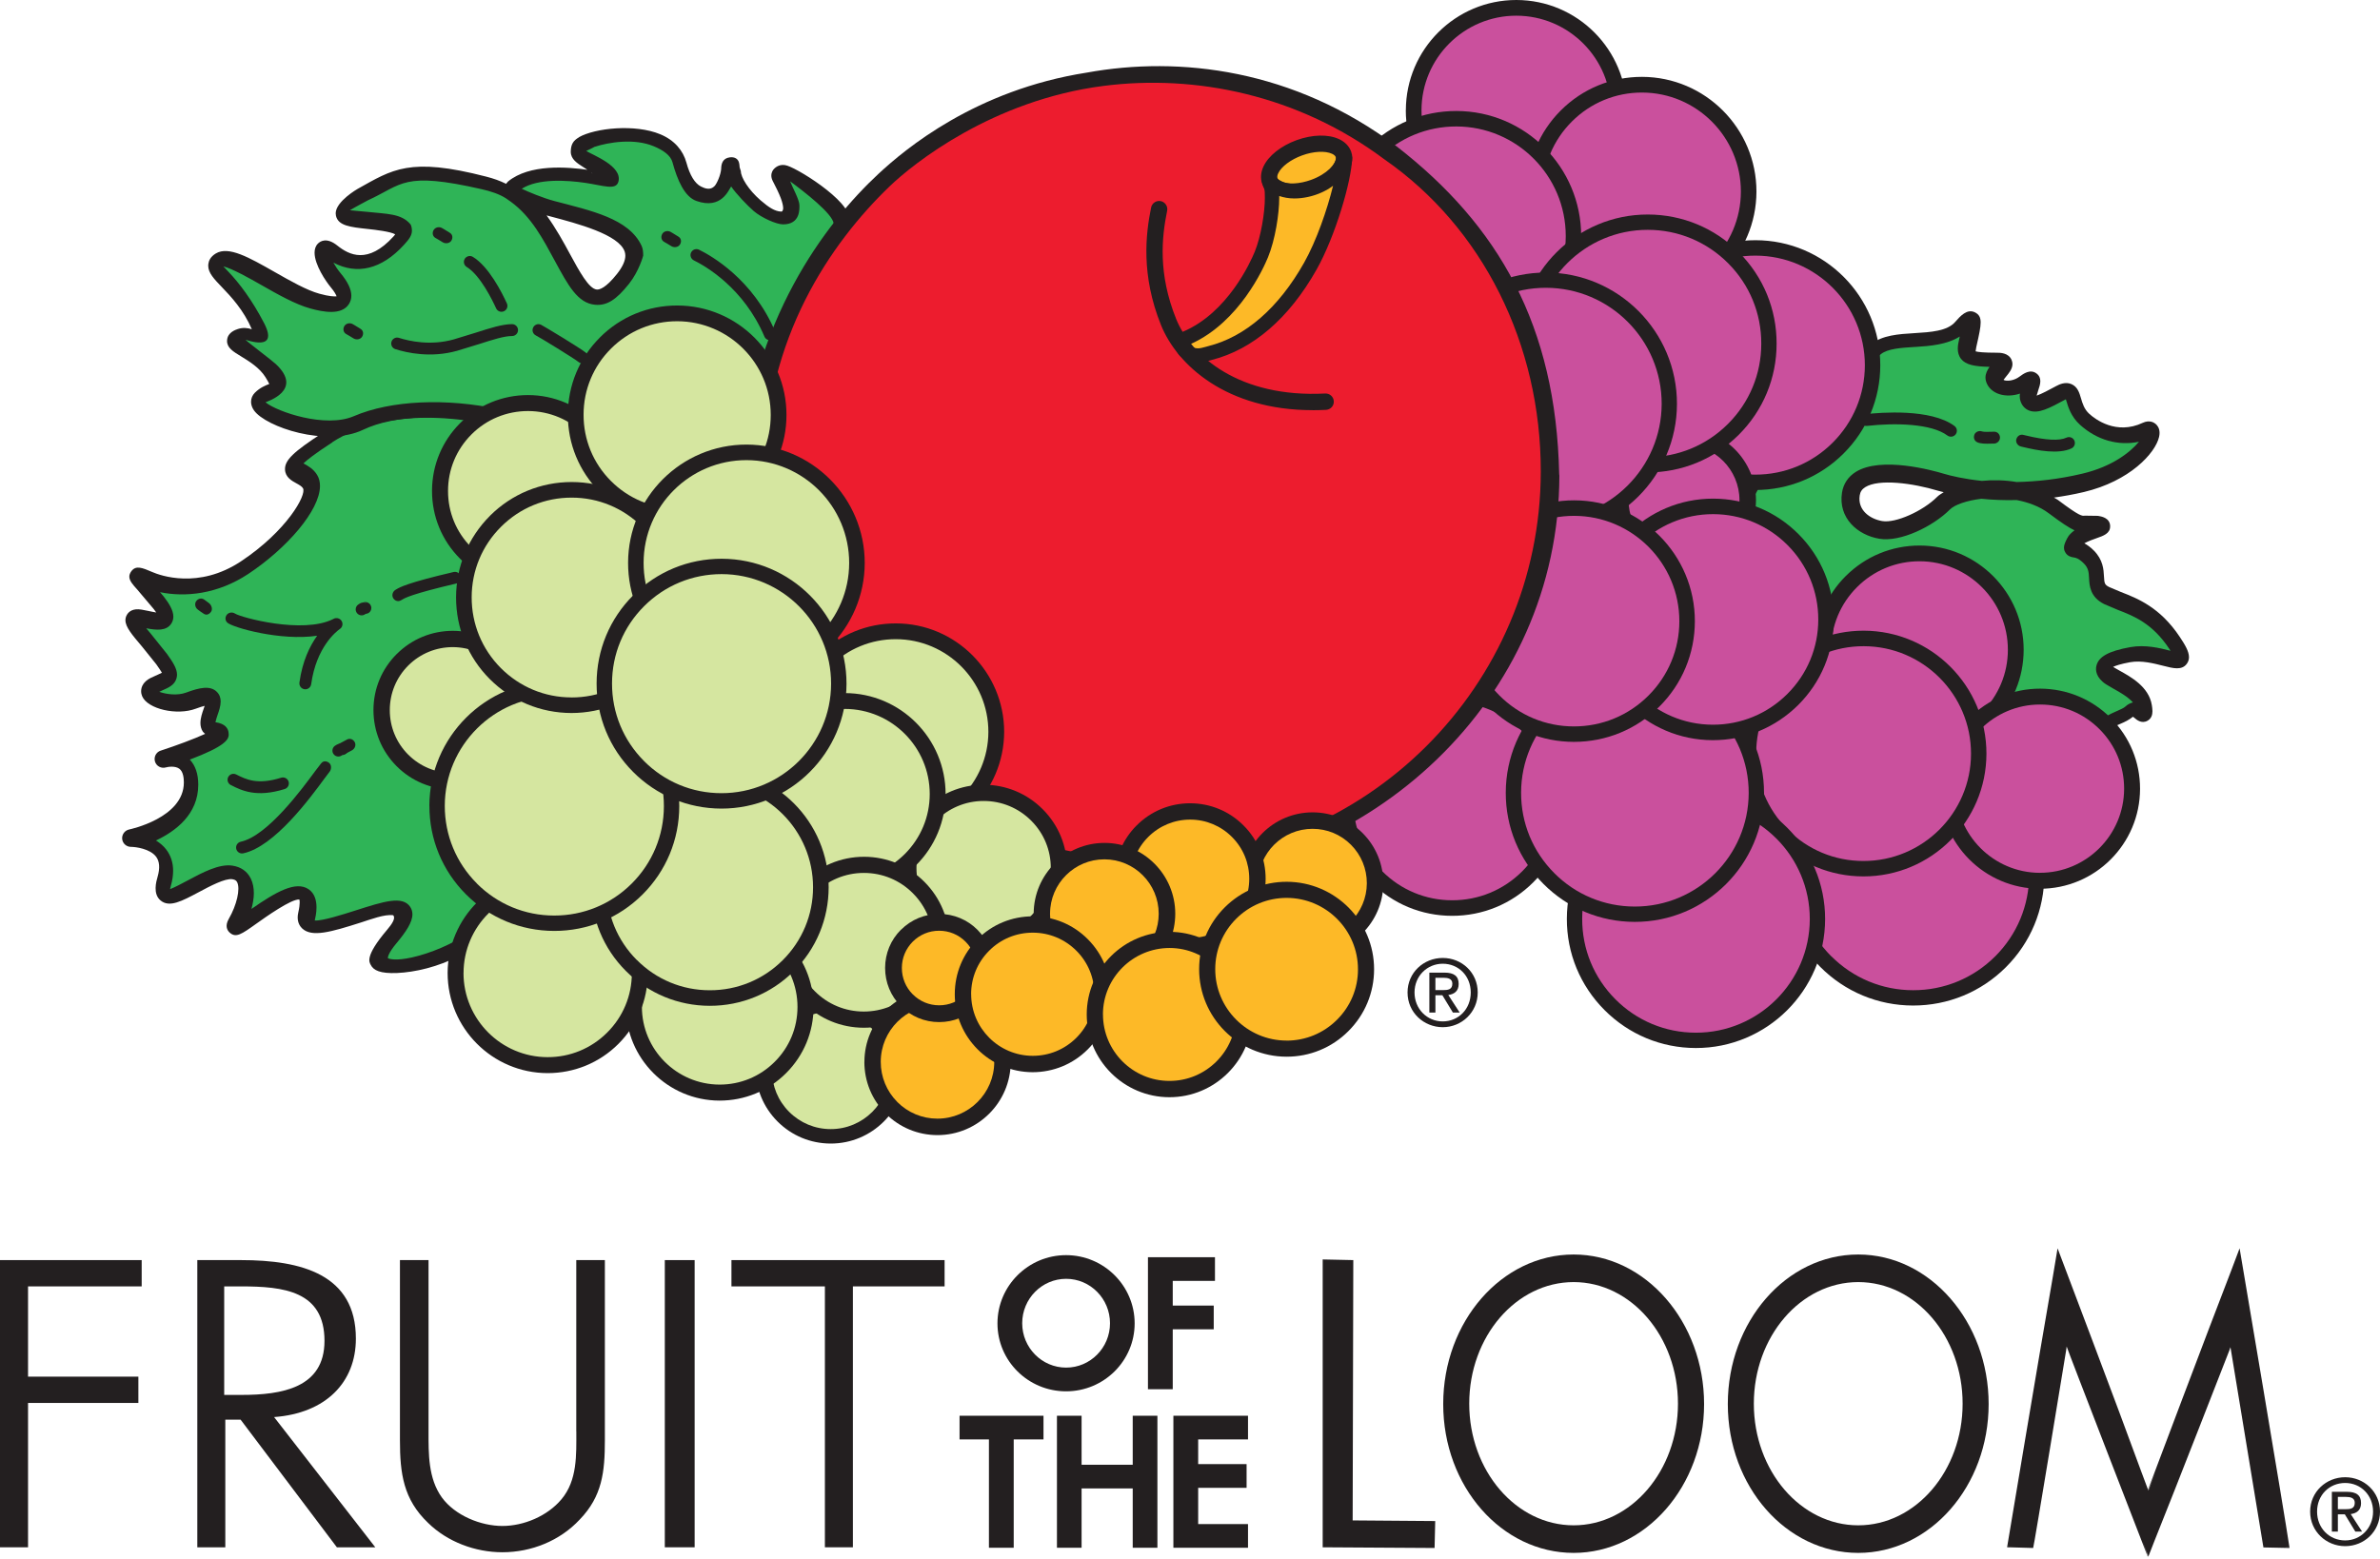 <svg width="600" height="393" viewBox="0 0 600 393" fill="none" xmlns="http://www.w3.org/2000/svg">
<path d="M0 390.169H7.07V353.768H34.885V347.138H7.07V324.379H35.718V317.749H0V390.169Z" fill="#231F20"/>
<path d="M89.718 337.535C89.718 321.405 76.076 317.749 60.768 317.749H49.742V390.169H56.8V357.991H60.664L84.928 390.169H94.612L69.099 357.332C82.116 356.371 89.718 348.584 89.718 337.546V337.535ZM56.522 351.755V324.379H60.768C71.494 324.379 81.804 325.524 81.804 338.113C81.804 350.019 70.974 351.743 60.873 351.743H56.51L56.522 351.755Z" fill="#231F20"/>
<path d="M145.291 360.976C145.291 366.831 145.58 373.264 141.542 378.066C137.99 382.301 132.043 384.789 126.651 384.789C121.259 384.789 114.745 382.197 111.389 377.592C107.93 372.79 108.034 366.542 108.034 360.976V317.749H100.825V363.175C100.825 371.54 101.682 378.066 107.93 384.025C112.836 388.827 119.836 391.418 126.651 391.418C133.952 391.418 141.16 388.537 146.159 383.157C151.817 377.302 152.488 371.147 152.488 363.175V317.749H145.279V360.976H145.291Z" fill="#231F20"/>
<path d="M175.119 317.749H167.599V390.169H175.119V317.749Z" fill="#231F20"/>
<path d="M184.399 324.379H207.957V390.169H215.015V324.379H238.133V317.749H184.399V324.379Z" fill="#231F20"/>
<path d="M341.168 317.749L333.612 317.587H333.45V390.169L361.659 390.342L361.821 383.55L341.006 383.388L341.168 317.749Z" fill="#231F20"/>
<path d="M396.718 316.338C378.575 316.338 363.834 333.254 363.834 354.046C363.834 374.838 378.575 391.581 396.718 391.581C414.86 391.581 429.601 374.746 429.601 354.046C429.601 333.347 414.849 316.338 396.718 316.338ZM396.718 384.627C382.197 384.627 370.395 370.87 370.395 353.954C370.395 337.038 382.208 323.292 396.718 323.292C411.227 323.292 423.018 337.049 423.018 353.954C423.018 370.858 411.216 384.627 396.718 384.627Z" fill="#231F20"/>
<path d="M468.467 316.338C450.324 316.338 435.583 333.254 435.583 354.046C435.583 374.838 450.324 391.581 468.467 391.581C486.609 391.581 501.338 374.746 501.338 354.046C501.338 333.347 486.598 316.338 468.467 316.338ZM468.467 384.627C453.946 384.627 442.144 370.87 442.144 353.954C442.144 337.038 453.946 323.292 468.467 323.292C482.988 323.292 494.778 337.049 494.778 353.954C494.778 370.858 482.964 384.627 468.467 384.627Z" fill="#231F20"/>
<path d="M564.606 314.775L562.489 320.387C556.842 334.966 542.541 372.94 541.523 375.636L539.799 371.031C534.592 356.672 518.717 314.775 518.717 314.775L517.56 321.718C514.286 340.427 505.99 390.157 505.99 390.157H506.163V390.18H506.927L512.562 390.342C512.724 390.203 520.869 340.543 520.869 340.543L521.008 339.536C521.008 339.826 541.453 392.541 541.453 392.541C541.453 392.541 541.5 392.471 541.557 392.356L541.615 392.471L543.131 388.584C548.014 376.481 562.003 340.566 562.003 340.566L562.303 339.71C562.338 339.941 570.611 390.204 570.611 390.204L577.171 390.342C577.171 390.342 577.171 390.25 577.171 390.18L577.102 389.741C576.119 382.833 564.606 314.787 564.606 314.787M506.186 390.018H506.163C506.163 390.018 506.221 389.787 506.291 389.44L506.186 390.018ZM520.869 320.514L518.833 315.076L520.869 320.514ZM541.465 392.413C541.465 392.286 540.956 390.851 540.088 388.537L541.523 392.263C541.488 392.367 541.465 392.425 541.465 392.425V392.413ZM541.615 375.868L541.557 375.74C541.8 375.208 542.448 373.554 543.386 371.158L541.604 375.868H541.615ZM576.998 390.204C576.998 390.204 576.639 390.204 576.107 390.18H576.998V390.204Z" fill="#231F20"/>
<path d="M286.046 333.704C286.046 324.228 278.294 316.499 268.76 316.499C259.226 316.499 251.462 324.228 251.462 333.704C251.462 343.181 259.214 350.84 268.76 350.84C278.305 350.84 286.046 343.157 286.046 333.704ZM257.698 333.67C257.698 327.491 262.662 322.469 268.771 322.469C274.881 322.469 279.833 327.491 279.833 333.67C279.833 339.848 274.869 344.858 268.771 344.858C262.674 344.858 257.698 339.848 257.698 333.67Z" fill="#231F20"/>
<path d="M305.982 335.198V333.589V330.824V329.216H304.374H295.649V322.991H304.698H306.294V321.383V318.629V317.021H304.698H291.01H289.401V318.629V348.701V350.309H291.01H294.041H295.649V348.701V335.198H304.374H305.982Z" fill="#231F20"/>
<path d="M243.501 356.996H241.905V358.616V361.347V362.966H243.501H249.31V388.665V390.284H250.918H253.961H255.558V388.665V362.966H261.459H263.067V361.347V358.616V356.996H261.459H243.501Z" fill="#231F20"/>
<path d="M287.18 356.996H285.56V358.616V369.353H272.67V358.616V356.996H271.074H268.077H266.457V358.616V388.665V390.284H268.077H271.074H272.67V388.665V375.324H285.56V388.665V390.284H287.18H290.177H291.785V388.665V358.616V356.996H290.177H287.18Z" fill="#231F20"/>
<path d="M297.409 356.996H295.812V358.616V388.665V390.284H297.409H313.006H314.625V388.665V385.934V384.314H313.006H302.06V375.173H312.658H314.267V373.565V370.811V369.191H312.658H302.06V362.966H313.006H314.625V361.347V358.616V356.996H313.006H297.409Z" fill="#231F20"/>
<path d="M591.218 372.501C586.439 372.501 582.39 376.18 582.39 381.167C582.39 386.154 586.439 389.88 591.218 389.88C595.997 389.88 600 386.2 600 381.167C600 376.134 595.95 372.501 591.218 372.501ZM591.218 388.434C587.249 388.434 584.137 385.356 584.137 381.167C584.137 376.979 587.249 373.947 591.218 373.947C595.187 373.947 598.253 377.048 598.253 381.167C598.253 385.286 595.152 388.434 591.218 388.434Z" fill="#231F20"/>
<path d="M595.222 379.026C595.222 377.047 594.053 376.18 591.681 376.18H587.863V386.2H589.379V381.861H591.137L593.775 386.2H595.476L592.618 381.791C594.099 381.606 595.222 380.819 595.222 379.038V379.026ZM589.379 380.565V377.464H591.45C592.514 377.464 593.636 377.695 593.636 378.933C593.636 380.472 592.491 380.565 591.207 380.565H589.379Z" fill="#231F20"/>
<path d="M212.434 56.233C211.879 49.765 195.889 40.925 197.381 43.945C198.885 46.965 204.127 53.954 198.851 54.694C193.586 55.446 185.302 46.375 185.302 41.851C185.302 37.327 186.042 46.375 182.27 47.879C178.498 49.383 173.974 48.62 171.718 40.312C169.462 32.004 153.633 31.981 148.334 34.99C143.046 38.01 149.838 38.01 153.61 43.297C157.37 48.596 137.77 39.502 129.462 46.282C121.166 53.063 171.706 52.392 157.336 70.465C142.977 88.549 143.798 50.078 121.918 45.507C100.039 40.937 97.771 44.709 87.947 50.725C78.135 56.754 107.744 51.952 100.189 60.236C92.633 68.521 86.432 65.813 82.66 62.794C78.899 59.774 80.38 65.802 84.141 70.338C87.924 74.873 87.16 77.881 78.865 75.602C70.557 73.323 57.76 62.747 53.976 65.004C50.204 67.26 59.183 71.413 64.505 82.371C66.669 86.826 63.753 83.123 59.218 84.627C54.682 86.12 63.753 87.647 67.502 93.687C71.263 99.738 67.502 97.459 64.471 100.479C61.451 103.487 79.825 111.089 89.741 106.368C107.49 97.898 144.03 105.454 157.243 123.076C168.744 138.372 214.656 81.862 212.434 56.198V56.233Z" fill="#2FB457"/>
<path d="M125.586 105.141C120.541 104.053 98.558 99.24 82.567 109.596C67.468 119.384 75.775 117.128 78.02 120.9C80.288 124.672 72.721 135.236 61.393 142.757C51.639 149.236 41.758 148.01 36.493 145.73C31.206 143.463 34.225 144.967 39.49 151.77C44.766 158.574 37.998 156.179 34.214 155.531C29.678 154.779 36.459 160.818 40.231 166.106C44.002 171.394 42.487 170.642 37.951 172.898C33.427 175.154 42.244 178.741 47.751 176.682C59.843 172.181 47.728 183.647 53.78 184.237C61.219 184.966 40.184 191.758 40.184 191.758C40.184 191.758 47.728 189.513 47.728 197.809C47.728 208.952 31.854 212.122 31.854 212.122C31.854 212.122 43.933 212.145 40.89 222.697C37.847 233.25 51.87 219.539 58.257 220.464C63.545 221.216 62.018 228.772 58.986 234.037C55.955 239.313 81.063 214.76 77.106 231.803C74.826 241.615 113.229 218.416 98.222 236.362C84.985 252.179 124.232 241.685 130.689 225.093C135.537 212.573 178.394 116.515 125.598 105.118L125.586 105.141Z" fill="#2FB457"/>
<path d="M472.701 87.589C477.665 83.47 489.687 87.242 494.593 81.595C498.099 77.569 497.462 80.056 496.097 86.131C495.333 89.521 495.715 90.273 503.641 90.296C508.165 90.296 502.183 93.49 502.877 95.573C503.629 97.84 507.772 98.222 510.815 95.966C514.621 93.108 510.791 98.234 511.544 100.49C512.307 102.758 515.697 100.883 519.863 98.627C524.051 96.348 521.807 101.74 525.879 105.419C529.64 108.821 535.668 111.1 542.09 108.08C545.503 106.472 541.326 117.881 525.474 121.641C509.623 125.39 496.791 123.862 489.247 121.583C481.715 119.315 467.784 117.071 466.615 124.568C465.852 129.463 469.624 132.876 474.159 133.628C478.672 134.392 486.239 130.631 489.999 126.871C493.783 123.099 508.882 120.866 517.919 127.669C526.979 134.473 524.711 131.453 529.235 132.205C533.77 132.968 524.711 133.709 523.183 136.717C521.668 139.726 523.183 136.717 526.944 140.489C530.716 144.273 526.944 148.045 531.468 150.313C535.98 152.592 542.772 153.356 548.801 162.415C554.817 171.487 545.781 163.92 537.473 165.412C529.165 166.916 529.918 169.173 532.185 170.688C534.442 172.204 540.481 174.472 541.233 179.007C541.962 183.543 539.718 177.503 537.45 179.748C535.182 182.016 528.402 182.004 531.398 187.292C534.43 192.58 529.142 184.272 525.382 183.508C521.598 182.745 367.687 174.958 472.713 87.589H472.701Z" fill="#2FB457"/>
<path d="M145.985 34.608C144.504 35.452 143.937 36.401 143.891 38.183C143.891 38.206 143.891 38.229 143.891 38.264C143.891 40.138 145.499 41.156 147.05 42.14C147.755 42.591 148.554 43.1 149.329 43.725C148.924 43.667 149.051 42.95 148.669 42.892C142.838 42.024 133.477 41.365 128.109 45.738C127.854 45.947 127.785 46.143 127.588 46.352C126.037 45.576 124.383 44.998 122.566 44.535C103.22 39.536 98.928 42.742 90.146 47.636C90.146 47.636 84.684 50.76 84.627 53.768C84.627 53.977 84.65 54.185 84.696 54.405C85.263 56.927 88.26 57.263 92.795 57.748C94.716 57.957 98.442 58.396 99.622 59.079C99.529 59.23 99.414 59.392 99.182 59.646C92.749 66.704 88.028 64.32 85.032 61.914C82.324 59.739 80.704 60.849 80.137 61.44C79.547 62.041 79.304 62.84 79.304 63.719C79.304 66.75 82.104 70.893 83.4 72.455C84.361 73.612 84.696 74.283 84.858 74.722C84.256 74.78 83.03 74.757 80.519 74.063C77.314 73.183 73.207 70.846 69.226 68.579C62.747 64.888 57.633 61.983 54.404 63.916C53.039 64.737 52.623 65.79 52.53 66.542C52.507 66.692 52.495 66.855 52.495 67.005C52.495 68.822 53.965 70.349 55.932 72.397C58.269 74.827 61.393 78.159 63.487 83.019C62.4 82.671 61.219 82.556 59.981 82.961C59.368 83.169 57.482 83.782 57.262 85.645C57.251 85.761 57.239 85.876 57.239 85.992C57.239 87.716 58.801 88.665 60.745 89.845C62.712 91.048 65.42 92.691 66.924 95.11C67.433 95.92 67.711 96.463 67.884 96.822C66.947 97.181 65.57 97.725 64.263 99.02C63.615 99.668 63.291 100.467 63.291 101.311C63.291 102.04 63.534 102.792 64.031 103.487C67.005 107.687 82.243 112.801 91.546 108.369C107.455 100.779 142.375 107.282 154.964 124.071C156.479 126.095 160.078 129.092 167.032 126.431C185.255 119.454 215.639 77.175 213.811 56.013L213.719 56.105C216.392 52.148 202.033 42.915 198.457 41.77C196.733 41.214 195.565 42.082 195.044 42.684C194.87 42.88 194.454 43.447 194.454 44.28C194.454 44.662 194.546 45.114 194.789 45.599L195.287 46.583C197.231 50.332 197.439 51.801 197.439 52.623C197.439 52.831 197.312 53.074 197.254 53.167C197.254 53.167 197.254 53.375 196.884 53.352C195.322 53.259 193.875 52.357 191.735 50.505C188.657 47.833 186.771 44.709 186.771 43.158L186.459 42.186C186.459 42.186 186.459 42.117 186.459 42.094C186.459 41.7 186.331 41.122 186.308 41.029C186.031 39.941 185.093 39.536 183.983 39.675C182.189 39.907 181.819 41.307 181.807 42.591C181.692 44.153 180.708 46.317 180.153 46.907C179.1 48.029 177.746 47.555 176.716 47.034C175.177 46.259 173.905 44.188 173.048 41.017C172.215 37.951 170.029 35.336 166.453 33.855C160.101 31.206 150.035 32.282 145.95 34.596L145.985 34.608ZM164.833 36.887C167.171 37.859 169.057 39.155 169.531 40.902C170.769 45.472 172.597 49.614 175.548 50.667C181.911 52.935 183.716 47.809 184.33 47.023C185.568 48.862 188.426 51.847 190.011 53.213C191.92 54.867 195.703 56.58 197.416 56.58C201.824 56.58 201.535 52.611 201.535 51.732C201.535 50.39 199.73 47.138 199.198 45.727C202.576 48.214 209.958 53.884 210.178 56.406C210.224 56.973 210.248 57.552 210.248 58.142C210.248 78.356 182.652 116.307 166.129 122.624C161.675 124.325 159.951 122.925 159.048 121.722C144.828 102.758 108.011 96.857 89.197 104.945C82.07 108.011 69.944 103.88 66.935 101.45C67.352 101.207 76.55 98.419 69.562 91.824C68.613 90.921 62.782 86.547 61.902 85.691C62.064 85.622 70.406 88.919 66.6 81.526C63.557 75.625 60.213 71.263 57.621 68.567C57.181 68.116 56.719 67.618 56.302 67.167C58.558 67.734 62.851 70.141 65.686 71.76C69.99 74.213 74.421 76.736 78.24 77.789C81.526 78.691 86.108 79.559 87.959 76.678C88.364 76.041 88.572 75.347 88.572 74.572C88.572 72.952 87.67 71.055 85.853 68.879C85.09 67.954 84.522 67.063 84.048 66.218C89.961 69.354 96.174 67.954 101.832 61.752C103.058 60.41 103.845 59.426 103.845 58.177C103.845 57.714 103.741 56.858 103.429 56.499C101.126 53.826 97.586 53.965 92.564 53.421C91.87 53.34 89.012 53.12 88.213 53.016C89.104 52.449 92.761 50.505 92.761 50.505C101.52 46.502 101.52 43.17 121.421 47.705C123.654 48.214 125.91 48.92 127.692 50.1C127.866 50.262 128.514 50.679 128.722 50.829C133.986 54.624 136.983 60.444 139.899 65.825C143.197 71.899 145.615 76.47 150.046 76.851C152.962 77.106 155.322 75.66 158.574 71.564C161.096 68.393 162.149 64.517 162.149 64.459C162.149 63.626 162.103 62.77 161.756 62.006C158.574 55.099 149.005 53.132 139.749 50.691C136.867 49.927 133.292 48.423 131.533 47.601C135.618 44.986 142.792 45.403 147.686 46.132C152.164 46.803 155.299 48.052 155.901 45.808C156.954 41.862 149.433 39.108 147.79 38.067C147.79 38.067 149.873 37.084 149.826 37.049C153.506 35.846 159.893 34.827 164.799 36.875L164.833 36.887ZM150.451 73.01C148.45 72.836 146.043 68.393 143.706 64.089C142.063 61.046 140.153 57.575 137.793 54.312C138.117 54.393 138.36 54.474 138.696 54.555C145.603 56.383 156.051 59.137 157.486 63.453C157.59 63.777 157.648 64.112 157.648 64.471C157.648 65.767 156.942 67.306 155.554 69.064C152.719 72.64 151.134 73.068 150.451 73.01Z" fill="#231F20"/>
<path d="M81.537 109.017C73.935 113.946 71.76 116.052 71.853 118.401C71.922 120.345 73.577 121.247 74.676 121.849C75.37 122.23 76.088 122.624 76.377 123.11C77.383 124.776 72.234 133.928 60.757 141.542C50.031 148.669 40.3 145.071 38.46 144.272C35.834 143.15 34.248 142.467 33.08 144.087C32.756 144.55 32.605 144.967 32.605 145.395C32.605 146.448 33.496 147.443 34.619 148.681L38.761 153.587C39.027 153.922 39.212 154.188 39.386 154.443C38.726 154.339 38.044 154.188 37.546 154.084L35.706 153.725C33.462 153.344 32.455 154.235 31.992 155.033C31.738 155.473 31.622 155.924 31.622 156.387C31.622 158.099 33.265 160.043 35.81 163.04L39.432 167.552C40.161 168.582 40.566 169.218 40.821 169.635C40.473 169.797 40.126 169.97 40.126 169.97L38.02 170.931C36.204 171.833 35.579 173.129 35.579 174.286C35.579 174.749 35.683 175.2 35.845 175.582C37.245 178.799 44.593 180.5 49.383 178.695C50.378 178.324 51.072 178.116 51.593 177.989C51.523 178.209 51.442 178.452 51.373 178.637C50.98 179.759 50.528 181.055 50.528 182.316C50.528 183.057 50.69 183.797 51.118 184.468C51.246 184.665 51.512 184.862 51.708 185.058C48.955 186.32 44.488 187.986 40.508 189.282C39.571 189.582 38.981 190.45 38.981 191.387C38.981 191.607 39.016 191.827 39.073 192.035C39.42 193.192 40.647 193.852 41.804 193.516C42.406 193.343 44.188 193.077 45.229 193.863C46.166 194.569 46.351 196.131 46.351 197.312C46.351 206.267 32.71 209.137 32.571 209.16C31.46 209.391 30.696 210.421 30.8 211.543C30.905 212.677 31.853 213.533 32.987 213.545C34.248 213.545 37.847 214.031 39.363 216.044C40.23 217.213 40.358 218.902 39.733 221.077C39.386 222.269 38.472 225.439 40.52 227.094C42.741 228.899 45.831 227.244 50.112 224.965C52.9 223.472 56.718 221.436 58.57 221.702C59.368 221.818 59.623 222.142 59.796 222.477C60.618 224.167 59.692 228.216 57.679 231.699C56.603 233.562 57.355 234.673 57.899 235.159C59.472 236.582 60.884 235.587 64.644 232.902C66.866 231.317 73.496 226.596 75.474 226.828C75.509 226.944 75.555 227.14 75.555 227.557C75.555 228.077 75.474 228.887 75.197 230.102C75.092 230.554 75.046 230.97 75.046 231.352C75.046 232.821 75.74 233.712 76.215 234.152C78.656 236.397 83.423 235.031 91.002 232.613C93.443 231.838 96.949 230.484 99.113 230.785C99.83 231.502 98.835 232.995 97.574 234.476C91.823 241.245 93.154 242.668 93.466 243.304C94.137 244.67 95.815 245.537 100.143 245.352C108.67 244.97 124.047 240.423 131.95 224.838L133.211 221.714C152.788 173.592 157.613 139.54 147.558 120.495C143.046 111.956 135.583 106.506 125.366 104.296L125.285 104.273C102.653 99.39 89 104.123 81.537 108.959V109.017ZM83.793 111.493C90.689 107.027 103.44 102.688 125.019 107.339L125.1 107.362C134.287 109.341 140.697 113.992 144.701 121.583C154.316 139.783 149.329 173.245 129.867 221.054L128.56 224.317C125.505 232.185 113.344 239.324 103.845 241.43C99.749 242.344 98.071 241.812 97.771 241.592C97.771 241.326 97.944 240.238 99.946 237.855C102.353 234.974 103.972 232.555 103.972 230.542C103.972 229.871 103.787 229.246 103.405 228.668C101.473 225.798 96.764 227.302 89.636 229.582C86.42 230.611 81.283 232.243 79.35 232.116C79.524 231.363 79.79 230.149 79.79 228.806C79.79 227.106 79.362 225.277 77.777 224.213C74.56 222.061 69.55 224.907 63.395 229.2C63.742 227.869 63.996 226.515 63.996 225.243C63.996 223.97 63.776 222.662 63.244 221.575C62.342 219.724 60.733 218.59 58.57 218.277C55.214 217.791 51.118 219.978 47.161 222.096C45.854 222.801 44.06 223.75 42.868 224.213C42.915 223.97 42.961 223.739 43.065 223.38C43.459 222.026 43.644 220.753 43.644 219.573C43.644 217.548 43.077 215.778 41.943 214.262C41.202 213.279 40.277 212.527 39.316 211.937C44.269 209.599 49.984 205.341 49.984 197.867C49.984 195.125 49.244 193.03 47.855 191.538C56.58 188.252 57.656 186.539 57.656 185.243C57.656 185.058 57.633 184.885 57.621 184.711C57.505 183.693 56.788 182.467 54.312 182.119C54.416 181.587 54.659 180.847 54.844 180.303C55.214 179.238 55.631 178.035 55.631 176.89C55.631 175.999 55.376 175.154 54.647 174.437C53.004 172.828 50.389 173.349 46.953 174.633C44.697 175.478 41.85 175.061 40.15 174.448C40.543 174.263 40.89 174.101 40.89 174.101C42.51 173.395 44.026 172.736 44.5 171.035C44.581 170.734 44.627 170.433 44.627 170.132C44.627 168.582 43.586 166.974 42.07 164.856L38.136 159.95C37.731 159.476 37.292 158.955 36.863 158.423C39.478 158.932 41.989 159.152 43.216 157.197C43.551 156.653 43.702 156.086 43.702 155.496C43.702 153.841 42.533 152.048 41.283 150.439C41.283 150.439 40.89 149.965 40.346 149.329C46.652 150.613 54.809 149.896 62.642 144.689C72.223 138.325 80.669 128.733 80.669 122.531C80.669 121.513 80.45 120.587 79.964 119.789C79.038 118.227 77.58 117.44 76.504 116.85C77.337 116.04 79.246 114.49 83.793 111.539V111.493Z" fill="#231F20"/>
<path d="M492.892 81.19C490.89 83.493 486.713 83.759 482.675 84.002C478.649 84.245 474.483 84.511 471.706 86.814C443.035 110.66 431.082 131.059 436.173 147.455C443.868 172.227 487.246 181.275 522.27 184.503L524.329 184.712C525.683 184.989 528.217 187.732 529.05 188.634C529.848 189.502 531.179 190.948 532.833 189.745C533.504 189.247 533.759 188.703 533.759 188.102C533.759 187.211 533.192 186.216 532.567 185.14C532.174 184.446 532.128 184.075 532.128 183.948C532.128 183.902 532.128 183.89 532.128 183.89C532.255 183.497 533.805 182.837 534.546 182.525C535.668 182.05 536.79 181.507 537.716 180.731C537.901 180.882 538.11 181.032 538.11 181.032C538.595 181.46 539.868 182.583 541.372 181.75C542.379 181.194 542.634 180.245 542.634 179.32C542.634 178.776 542.541 178.232 542.472 177.769C541.708 173.164 537.207 170.688 534.233 169.045C534.233 169.045 532.81 168.224 532.706 168.166C533.377 167.853 534.592 167.425 536.987 166.986C539.857 166.465 543.039 167.298 545.364 167.888C547.887 168.536 550.073 169.103 551.323 167.344C551.682 166.835 551.844 166.291 551.844 165.713C551.844 164.255 550.837 162.577 549.553 160.645C544.554 153.113 538.862 150.903 534.696 149.283L531.711 148.022C530.566 147.443 530.508 147.061 530.415 145.372C530.323 143.602 530.195 141.172 527.846 138.811C526.967 137.932 526.18 137.4 525.463 136.995C526.458 136.451 527.951 135.919 528.587 135.699C530.253 135.12 531.966 134.53 531.966 132.76C531.966 132.679 531.966 132.598 531.966 132.517C531.804 130.562 529.767 130.215 528.888 130.076L525.59 130.029C524.873 130.134 524.306 130.203 518.764 126.038C518.463 125.818 518.116 125.667 517.803 125.471C520.222 125.124 522.709 124.695 525.347 124.071C536.871 121.34 543.374 114.294 544.311 110.151C544.392 109.781 544.427 109.457 544.427 109.156C544.427 107.907 543.814 107.201 543.386 106.854C542.969 106.518 541.847 105.847 540.181 106.622C533.481 109.758 528.182 105.697 526.724 104.366C525.428 103.197 525 101.728 524.618 100.432C524.213 99.055 523.762 97.505 522.177 96.845C520.707 96.232 519.238 96.868 518.266 97.401L518.058 97.516C516.623 98.291 514.645 99.356 513.441 99.761C513.568 99.263 513.73 98.731 513.858 98.373C514.089 97.701 514.367 96.891 514.367 96.116C514.367 95.387 514.124 94.693 513.372 94.149C511.775 92.992 510.063 94.277 509.137 94.959C507.83 95.931 506.372 96.105 505.527 95.943C505.238 95.897 505.215 95.839 505.099 95.769C505.307 95.48 505.562 95.156 505.77 94.913C506.453 94.091 507.344 93.027 507.344 91.8C507.344 91.442 507.263 91.072 507.089 90.678C506.279 88.954 504.219 88.943 503.444 88.943C500.077 88.943 498.666 88.769 498.052 88.596C498.11 88.225 498.214 87.566 498.214 87.566L498.319 87.091C498.92 84.43 499.325 82.602 499.325 81.318C499.325 80.033 498.92 79.293 497.902 78.772C495.889 77.754 494.165 79.744 492.892 81.19ZM482.733 87.496C486.598 87.253 490.832 86.906 494.061 84.858C494.037 84.951 493.887 85.633 493.887 85.633C493.737 86.281 493.563 87.08 493.563 87.924C493.563 88.769 493.76 89.718 494.396 90.516C495.576 91.997 497.74 92.414 501.57 92.506C501.014 93.305 500.54 94.184 500.54 95.214C500.54 95.561 500.598 95.92 500.714 96.278C501.2 97.759 502.403 98.87 504.081 99.402C505.666 99.9 507.506 99.819 509.241 99.252C509.23 99.425 509.172 99.599 509.172 99.784C509.172 100.259 509.23 100.744 509.392 101.207C509.75 102.295 510.514 103.116 511.509 103.51C513.869 104.447 516.727 102.885 520.707 100.733C520.707 100.733 520.754 100.71 520.8 100.687C520.846 100.814 520.904 100.999 520.904 100.999C521.379 102.607 522.096 105.049 524.364 107.108C528.68 111.008 534.037 112.489 539.243 111.389C537.033 114.027 532.533 117.649 524.942 119.442C518.729 120.912 513.256 121.433 508.408 121.548C505.434 121.051 502.449 120.981 499.638 121.259C495.195 120.796 491.804 119.998 489.895 119.419C487.327 118.644 474.217 114.988 467.819 119.014C465.91 120.218 464.718 122.011 464.371 124.209C463.364 130.654 468.339 134.947 473.778 135.849C479.112 136.752 487.292 132.76 491.596 128.456C492.765 127.287 495.796 126.211 499.51 125.771C502.148 126.038 505.099 126.176 508.42 126.095C511.324 126.662 514.17 127.669 516.542 129.462C519.643 131.788 521.517 133.038 522.987 133.732C522.235 134.287 521.564 134.901 521.159 135.699C520.696 136.613 520.326 137.354 520.326 138.106C520.326 138.464 520.407 138.823 520.615 139.205C521.205 140.339 522.339 140.501 522.767 140.559C523.23 140.628 523.994 140.732 525.347 142.086C526.527 143.266 526.574 144.331 526.655 145.812C526.759 147.698 526.898 150.544 530.461 152.326L533.898 153.784C537.982 155.369 542.61 157.162 546.915 163.665C547.03 163.838 547.088 163.943 547.192 164.105C544.45 163.399 540.829 162.508 537.068 163.179C531.537 164.174 528.969 165.62 528.483 168.004C528.286 168.964 528.332 170.839 530.936 172.563L532.868 173.697C534.488 174.587 536.443 175.721 537.716 177.121C536.976 177.307 536.328 177.665 535.842 178.14C535.448 178.533 534.465 178.95 533.597 179.331C531.919 180.049 529.918 180.986 528.957 182.837C527.939 182.097 526.886 181.495 525.822 181.287L523.265 181.009C474.68 176.543 444.874 164.243 439.321 146.379C438.673 144.284 438.349 142.109 438.349 139.853C438.349 126.084 450.347 109.122 474.148 89.324C475.849 87.913 479.354 87.693 482.733 87.485V87.496ZM474.518 131.395C471.371 130.863 468.258 128.618 468.837 124.915C468.976 124.001 469.404 123.365 470.225 122.844C473.65 120.692 482.143 121.803 488.588 123.747C488.97 123.862 489.537 124.001 490.011 124.117C489.432 124.487 488.808 124.834 488.391 125.262C484.723 128.919 477.862 131.962 474.53 131.395H474.518Z" fill="#231F20"/>
<path d="M483.855 188.368C497.416 188.391 508.419 177.423 508.443 163.862C508.454 150.313 497.497 139.309 483.948 139.286C470.387 139.263 459.384 150.232 459.349 163.792C459.349 177.353 470.306 188.345 483.855 188.38V188.368Z" fill="#CA509D"/>
<path d="M465.343 145.221C460.379 150.173 457.637 156.769 457.637 163.78C457.613 170.792 460.344 177.387 465.285 182.363C470.237 187.326 476.832 190.08 483.855 190.092C490.867 190.103 497.474 187.384 502.449 182.432C507.425 177.48 510.155 170.885 510.167 163.873C510.19 149.387 498.423 137.585 483.948 137.562C476.925 137.562 470.318 140.281 465.343 145.233V145.221ZM468.119 179.539C463.919 175.328 461.617 169.728 461.628 163.78C461.628 157.833 463.954 152.244 468.166 148.044C472.389 143.833 477.989 141.519 483.948 141.53C496.224 141.553 506.198 151.573 506.186 163.85C506.186 169.797 503.849 175.386 499.638 179.586C495.426 183.786 489.826 186.1 483.879 186.088C477.92 186.088 472.331 183.751 468.131 179.539H468.119Z" fill="#231F20"/>
<path d="M382.208 53.988C396.66 54.011 408.381 42.325 408.404 27.885C408.416 13.445 396.741 1.724 382.301 1.701C367.861 1.678 356.128 13.364 356.094 27.804C356.094 42.244 367.768 53.965 382.197 54L382.208 53.988Z" fill="#CA509D"/>
<path d="M354.404 27.792C354.381 43.146 366.854 55.654 382.208 55.677C397.551 55.7 410.058 43.227 410.093 27.885C410.116 12.531 397.655 0.023 382.301 3.21777e-05C366.958 -0.023 354.451 12.438 354.416 27.792H354.404ZM382.22 51.72C369.041 51.697 358.35 40.96 358.361 27.792C358.385 14.625 369.122 3.934 382.289 3.957C395.456 3.98 406.159 14.706 406.136 27.873C406.113 41.041 395.375 51.732 382.22 51.72Z" fill="#231F20"/>
<path d="M413.854 75.475C428.895 75.498 441.091 63.337 441.125 48.307C441.137 33.277 428.988 21.082 413.958 21.047C398.928 21.024 386.721 33.184 386.686 48.214C386.686 63.245 398.835 75.44 413.854 75.475Z" fill="#CA509D"/>
<path d="M393.501 27.827C388.04 33.266 385.031 40.52 385.031 48.215C385.008 64.136 397.944 77.118 413.865 77.152C429.786 77.176 442.768 64.24 442.803 48.319C442.814 32.398 429.879 19.416 413.969 19.381C406.24 19.369 398.974 22.366 393.501 27.827ZM413.877 73.219C400.119 73.195 388.954 61.983 388.965 48.226C388.965 41.573 391.569 35.325 396.289 30.627C401.01 25.918 407.293 23.326 413.969 23.338C427.715 23.361 438.892 34.573 438.88 48.33C438.846 62.076 427.634 73.253 413.888 73.23L413.877 73.219Z" fill="#231F20"/>
<path d="M442.456 121.953C458.967 121.976 472.366 108.624 472.389 92.113C472.401 75.613 459.06 62.215 442.56 62.191C426.061 62.168 412.65 75.521 412.616 92.02C412.616 108.52 425.957 121.918 442.445 121.953H442.456Z" fill="#CA509D"/>
<path d="M420.264 69.77C414.305 75.706 411.03 83.608 411.019 92.02C410.996 100.42 414.259 108.323 420.183 114.282C426.118 120.252 434.044 123.55 442.468 123.561C450.879 123.573 458.794 120.31 464.752 114.374C470.711 108.438 474.009 100.524 474.02 92.112C474.032 74.734 459.927 60.583 442.572 60.571C434.148 60.56 426.234 63.823 420.275 69.77H420.264ZM442.479 119.685C435.086 119.673 428.155 116.781 422.937 111.551C417.73 106.321 414.883 99.39 414.907 92.031C414.907 84.661 417.788 77.73 423.006 72.524C428.236 67.317 435.178 64.447 442.56 64.459C457.775 64.482 470.144 76.886 470.133 92.112C470.121 99.495 467.228 106.425 462.01 111.632C456.78 116.839 449.85 119.697 442.479 119.685Z" fill="#231F20"/>
<path d="M424.51 142.352C433.489 142.352 440.766 135.098 440.79 126.13C440.79 117.163 433.547 109.874 424.568 109.862C415.589 109.851 408.311 117.117 408.288 126.084C408.288 135.063 415.543 142.341 424.51 142.352Z" fill="#CA509D"/>
<path d="M411.725 113.263C408.3 116.688 406.402 121.235 406.402 126.083C406.402 130.931 408.277 135.49 411.702 138.927C415.127 142.352 419.674 144.238 424.51 144.249C434.496 144.272 442.653 136.15 442.687 126.153C442.687 116.133 434.553 107.987 424.568 107.976C419.72 107.976 415.161 109.85 411.736 113.263H411.725ZM414.641 135.988C412.002 133.338 410.545 129.821 410.556 126.083C410.556 122.346 412.014 118.84 414.652 116.202C417.302 113.564 420.808 112.118 424.545 112.129C432.251 112.129 438.522 118.424 438.522 126.13C438.487 133.836 432.205 140.095 424.51 140.084C420.785 140.084 417.279 138.626 414.641 135.988Z" fill="#231F20"/>
<path d="M367.051 89.382C383.562 89.405 396.961 76.053 396.984 59.541C396.995 43.042 383.655 29.643 367.155 29.62C350.656 29.597 337.245 42.949 337.211 59.449C337.211 75.948 350.551 89.347 367.039 89.382H367.051Z" fill="#CA509D"/>
<path d="M344.859 37.211C338.911 43.147 335.625 51.049 335.614 59.45C335.591 67.861 338.854 75.764 344.789 81.723C350.737 87.681 358.639 90.979 367.063 90.991C384.418 91.014 398.581 76.909 398.615 59.542C398.627 42.175 384.522 28.012 367.167 27.989C358.743 27.978 350.818 31.241 344.859 37.199V37.211ZM367.074 87.115C359.692 87.115 352.761 84.21 347.543 78.981C342.336 73.762 339.478 66.82 339.502 59.45C339.502 52.079 342.383 45.16 347.601 39.953C352.831 34.735 359.773 31.877 367.155 31.889C382.37 31.912 394.739 44.315 394.728 59.554C394.693 74.78 382.289 87.149 367.063 87.126L367.074 87.115Z" fill="#231F20"/>
<path d="M415.312 117.533C432.401 117.556 446.263 103.741 446.297 86.651C446.309 69.573 432.505 55.712 415.427 55.688C398.349 55.665 384.476 69.481 384.441 86.559C384.441 103.637 398.245 117.498 415.312 117.533Z" fill="#CA509D"/>
<path d="M382.845 86.559C382.822 104.481 397.389 119.095 415.323 119.13C424.013 119.141 432.193 115.763 438.348 109.63C444.492 103.498 447.883 95.341 447.883 86.663C447.906 77.985 444.539 69.816 438.418 63.661C432.286 57.505 424.117 54.103 415.427 54.092C397.505 54.069 382.891 68.636 382.856 86.559H382.845ZM415.323 115.277C399.518 115.242 386.686 102.364 386.709 86.57C386.744 70.765 399.622 57.933 415.416 57.956C423.064 57.956 430.272 60.965 435.676 66.391C441.079 71.818 444.041 79.015 444.018 86.663C444.018 94.311 441.033 101.496 435.618 106.9C430.191 112.315 422.983 115.288 415.323 115.277Z" fill="#231F20"/>
<path d="M389.625 133.281C407.015 133.304 421.131 119.235 421.166 101.844C421.178 84.465 407.119 70.338 389.74 70.314C372.35 70.291 358.222 84.361 358.188 101.74C358.188 119.13 372.246 133.235 389.625 133.27V133.281Z" fill="#CA509D"/>
<path d="M356.603 101.739C356.603 119.974 371.401 134.831 389.625 134.866C407.86 134.889 422.728 120.078 422.763 101.843C422.774 83.608 407.964 68.752 389.752 68.729C371.517 68.694 356.649 83.504 356.614 101.739H356.603ZM389.625 131.013C373.53 130.978 360.444 117.845 360.456 101.739C360.49 85.633 373.623 72.547 389.741 72.57C405.835 72.593 418.921 85.726 418.91 101.832C418.875 117.938 405.743 131.024 389.625 131.013Z" fill="#231F20"/>
<path d="M482.27 251.959C499.66 251.982 513.776 237.912 513.811 220.522C513.823 203.143 499.764 189.027 482.386 188.992C464.995 188.969 450.879 203.039 450.833 220.418C450.833 237.808 464.891 251.913 482.27 251.947V251.959Z" fill="#CA509D"/>
<path d="M449.26 220.43C449.236 229.258 452.661 237.566 458.898 243.825C465.134 250.085 473.442 253.545 482.27 253.556C491.099 253.568 499.418 250.143 505.677 243.906C511.926 237.67 515.373 229.374 515.385 220.545C515.397 211.706 511.972 203.398 505.735 197.15C499.499 190.89 491.203 187.442 482.363 187.431C464.139 187.408 449.283 202.206 449.248 220.441L449.26 220.43ZM461.629 241.106C456.121 235.576 453.101 228.24 453.113 220.441C453.147 204.335 466.268 191.249 482.374 191.272C490.185 191.284 497.509 194.338 503.028 199.857C508.535 205.377 511.567 212.724 511.555 220.534C511.555 228.332 508.501 235.657 502.981 241.164C497.451 246.672 490.104 249.703 482.305 249.692C474.495 249.692 467.159 246.625 461.652 241.106H461.629Z" fill="#231F20"/>
<path d="M514.251 222.362C527.222 222.385 537.751 211.891 537.774 198.92C537.785 185.962 527.303 175.432 514.344 175.409C501.373 175.386 490.844 185.881 490.821 198.839C490.821 211.81 501.304 222.328 514.263 222.351L514.251 222.362Z" fill="#CA509D"/>
<path d="M489.062 198.839C489.05 212.747 500.343 224.086 514.251 224.109C528.159 224.133 539.486 212.828 539.509 198.92C539.521 192.198 536.918 185.857 532.162 181.09C527.407 176.312 521.078 173.674 514.332 173.65C500.447 173.627 489.108 184.932 489.062 198.839ZM514.251 220.094C502.565 220.071 493.065 210.537 493.077 198.839C493.112 187.142 502.646 177.631 514.32 177.654C519.99 177.654 525.324 179.887 529.316 183.902C533.308 187.917 535.506 193.239 535.494 198.897C535.471 210.595 525.937 220.106 514.251 220.083V220.094Z" fill="#231F20"/>
<path d="M469.762 219.377C485.984 219.4 499.14 206.279 499.163 190.069C499.175 173.859 486.077 160.703 469.867 160.68C453.656 160.657 440.489 173.778 440.454 189.976C440.454 206.187 453.564 219.342 469.751 219.377H469.762Z" fill="#CA509D"/>
<path d="M447.94 168.084C442.086 173.927 438.846 181.703 438.834 189.976C438.811 198.249 442.028 206.024 447.859 211.89C453.702 217.756 461.478 220.985 469.751 220.996C486.829 221.019 500.748 207.146 500.783 190.068C500.806 172.99 486.933 159.071 469.855 159.036C461.582 159.025 453.795 162.23 447.929 168.073L447.94 168.084ZM450.625 209.136C445.522 204.011 442.711 197.207 442.734 189.987C442.734 182.756 445.568 175.952 450.694 170.85C455.82 165.747 462.623 162.935 469.855 162.947C484.792 162.97 496.918 175.142 496.895 190.068C496.872 204.994 484.7 217.132 469.762 217.109C462.531 217.109 455.727 214.274 450.625 209.148V209.136Z" fill="#231F20"/>
<path d="M427.495 262.142C444.295 262.165 457.937 248.581 457.972 231.781C457.983 214.992 444.411 201.35 427.611 201.315C410.81 201.292 397.169 214.876 397.134 231.676C397.134 248.477 410.706 262.107 427.495 262.142Z" fill="#CA509D"/>
<path d="M395.005 231.677C394.982 240.366 398.361 248.535 404.493 254.69C410.637 260.857 418.806 264.259 427.507 264.271C445.441 264.294 460.078 249.727 460.112 231.781C460.147 213.835 445.568 199.21 427.611 199.187C409.665 199.163 395.04 213.731 395.005 231.677ZM427.507 260.406C419.836 260.395 412.627 257.398 407.224 251.96C401.82 246.533 398.847 239.336 398.87 231.677C398.893 215.86 411.782 203.016 427.599 203.04C443.416 203.063 456.271 215.952 456.248 231.769C456.213 247.586 443.324 260.429 427.518 260.406H427.507Z" fill="#231F20"/>
<path d="M366.067 229.281C381.109 229.304 393.304 217.144 393.328 202.114C393.339 187.084 381.19 174.888 366.172 174.865C351.142 174.842 338.935 187.003 338.9 202.033C338.9 217.063 351.049 229.258 366.067 229.293V229.281Z" fill="#CA509D"/>
<path d="M337.245 202.01C337.222 209.727 340.207 216.982 345.657 222.443C351.107 227.916 358.361 230.936 366.079 230.936C373.785 230.947 381.051 227.951 386.512 222.512C391.974 217.063 394.994 209.82 395.005 202.102C395.028 186.181 382.093 173.199 366.183 173.176C350.262 173.153 337.28 186.088 337.245 202.01ZM348.445 219.666C343.748 214.945 341.168 208.674 341.179 202.021C341.202 188.264 352.426 177.087 366.172 177.11C379.917 177.133 391.083 188.345 391.06 202.102C391.06 208.767 388.445 215.026 383.724 219.736C379.003 224.445 372.732 227.025 366.079 227.013C359.414 227.013 353.143 224.398 348.445 219.678V219.666Z" fill="#231F20"/>
<path d="M412.095 230.878C429.196 230.901 443.069 217.074 443.104 199.973C443.116 182.883 429.3 169.01 412.211 168.976C395.121 168.952 381.236 182.779 381.19 199.869C381.19 216.959 395.005 230.832 412.095 230.866V230.878Z" fill="#CA509D"/>
<path d="M379.605 199.869C379.582 208.558 382.961 216.727 389.093 222.883C395.237 229.05 403.406 232.451 412.107 232.463C430.041 232.486 444.678 217.919 444.712 199.973C444.747 182.027 430.168 167.402 412.211 167.379C394.265 167.356 379.64 181.923 379.605 199.869ZM412.107 228.598C404.435 228.587 397.227 225.59 391.824 220.152C386.42 214.725 383.447 207.529 383.47 199.869C383.493 184.052 396.382 171.209 412.199 171.232C428.016 171.255 440.871 184.145 440.848 199.961C440.813 215.778 427.924 228.622 412.118 228.598H412.107Z" fill="#231F20"/>
<path d="M431.788 185.013C447.709 185.036 460.622 172.158 460.656 156.237C460.668 140.327 447.801 127.403 431.892 127.38C415.982 127.357 403.047 140.235 403.012 156.144C403.012 172.054 415.878 184.978 431.776 185.001L431.788 185.013Z" fill="#CA509D"/>
<path d="M401.381 156.144C401.369 172.932 414.999 186.62 431.777 186.643C439.922 186.655 447.57 183.496 453.344 177.757C459.095 172.018 462.276 164.382 462.288 156.248C462.311 148.114 459.152 140.454 453.413 134.692C447.674 128.93 440.026 125.748 431.892 125.736C415.115 125.713 401.427 139.355 401.381 156.144ZM431.788 182.744C417.163 182.721 405.269 170.792 405.28 156.155C405.315 141.519 417.256 129.624 431.892 129.647C438.985 129.659 445.638 132.436 450.648 137.457C455.647 142.479 458.4 149.155 458.389 156.236C458.389 163.329 455.612 169.982 450.59 174.992C445.557 180.002 438.892 182.756 431.788 182.744Z" fill="#231F20"/>
<path d="M396.752 185.429C412.673 185.452 425.598 172.574 425.621 156.664C425.632 140.755 412.766 127.831 396.857 127.808C380.947 127.785 368.011 140.662 367.977 156.572C367.977 172.481 380.843 185.406 396.741 185.44L396.752 185.429Z" fill="#CA509D"/>
<path d="M366.357 156.572C366.345 164.706 369.493 172.355 375.243 178.117C380.982 183.879 388.63 187.061 396.764 187.072C404.898 187.072 412.558 183.925 418.32 178.186C424.082 172.447 427.264 164.799 427.276 156.665C427.299 139.876 413.657 126.188 396.868 126.165C380.08 126.13 366.403 139.772 366.369 156.572H366.357ZM377.997 175.363C372.998 170.341 370.245 163.665 370.256 156.584C370.291 141.936 382.22 130.053 396.845 130.076C411.482 130.099 423.376 142.028 423.365 156.665C423.353 163.758 420.576 170.422 415.555 175.421C410.522 180.431 403.857 183.185 396.764 183.173C389.672 183.173 383.018 180.396 378.008 175.374L377.997 175.363Z" fill="#231F20"/>
<path d="M349.996 38.564C375.162 56.024 390.4 86.177 390.354 119.153C390.261 174.552 345.275 219.376 289.887 219.295C234.476 219.214 189.652 174.228 189.745 118.817C189.791 89.671 203.178 64.413 222.154 45.159C228.309 38.9 253.232 21.59 278.143 19.369C303.043 17.147 323.083 19.878 349.996 38.564Z" fill="#ED1C2E"/>
<path d="M274.013 18.305C245.908 22.69 228.193 37.593 221.494 43.806C208.2 56.141 189.224 80.936 186.644 118.818C184.781 146.159 198.064 172.505 217.41 191.909C236.756 211.313 262.222 222.814 289.61 221.957C345.322 220.233 393.027 176.474 393.119 119.917C393.119 119.871 393.073 119.639 393.073 119.593C392.275 82.116 377.8 56.87 352.125 36.934C326.172 17.414 297.327 14.059 274.013 18.305ZM290.234 216.809C264.039 216.774 239.44 206.522 220.95 187.986C202.461 169.439 192.765 144.585 192.811 118.39C192.857 85.402 209.391 61.301 224.236 47.023C230.184 41.296 250.166 25.247 278.213 21.66C301.354 18.698 327.26 23.905 349.047 40.208C373.75 57.355 388.48 86.791 388.433 118.934C388.341 172.991 344.28 216.901 290.234 216.82V216.809Z" fill="#231F20"/>
<path d="M114.108 197.208C124.128 197.22 132.262 189.12 132.286 179.1C132.286 169.08 124.198 160.946 114.178 160.935C104.158 160.923 96.012 169.022 96.001 179.042C96.001 189.062 104.1 197.197 114.108 197.22V197.208Z" fill="#D5E6A0"/>
<path d="M100.027 164.903C96.243 168.675 94.149 173.696 94.149 179.042C94.149 184.376 96.209 189.409 99.981 193.193C103.753 196.976 108.763 199.059 114.108 199.071C125.135 199.094 134.125 190.138 134.148 179.111C134.16 168.085 125.204 159.094 114.178 159.071C108.832 159.071 103.822 161.131 100.039 164.903H100.027ZM102.896 190.277C99.9 187.269 98.257 183.288 98.268 179.042C98.268 174.796 99.934 170.804 102.931 167.807C105.928 164.822 109.92 163.179 114.155 163.179C122.913 163.202 130.018 170.329 130.006 179.088C129.995 187.847 122.856 194.951 114.097 194.928C109.862 194.928 105.882 193.262 102.885 190.265L102.896 190.277Z" fill="#231F20"/>
<path d="M209.403 288.002C218.833 288.014 226.492 280.389 226.504 270.959C226.504 261.529 218.891 253.881 209.461 253.857C200.031 253.846 192.371 261.471 192.348 270.901C192.348 280.331 199.973 287.979 209.391 288.002H209.403Z" fill="#D5E6A0"/>
<path d="M190.474 269.373C190.474 274.429 192.429 279.196 196.004 282.783C199.58 286.37 204.335 288.348 209.403 288.36C219.828 288.383 228.344 279.902 228.39 269.454C228.39 258.994 219.897 250.478 209.461 250.455C199.013 250.455 190.485 258.936 190.474 269.373ZM198.943 280.365C196.143 277.565 194.616 273.839 194.616 269.882C194.627 261.713 201.292 255.083 209.461 255.095C217.618 255.106 224.26 261.771 224.26 269.94C224.225 278.109 217.572 284.738 209.415 284.715C205.457 284.715 201.743 283.165 198.943 280.365Z" fill="#231F20"/>
<path d="M225.763 210.144C239.914 210.167 251.404 198.723 251.427 184.573C251.438 170.434 240.007 158.944 225.868 158.921C211.717 158.898 200.227 170.341 200.193 184.492C200.193 198.642 211.624 210.12 225.763 210.144Z" fill="#D5E6A0"/>
<path d="M206.534 165.181C201.362 170.33 198.515 177.191 198.504 184.481C198.492 191.77 201.315 198.631 206.464 203.803C211.613 208.975 218.463 211.822 225.764 211.833C240.817 211.856 253.105 199.626 253.151 184.562C253.151 169.497 240.921 157.22 225.868 157.197C218.567 157.186 211.706 160.009 206.534 165.169V165.181ZM225.764 207.876C219.527 207.876 213.661 205.423 209.264 201.003C204.867 196.595 202.449 190.729 202.472 184.492C202.472 178.256 204.914 172.389 209.334 167.993C213.754 163.584 219.62 161.166 225.856 161.178C238.723 161.201 249.183 171.684 249.171 184.562C249.136 197.428 238.63 207.888 225.764 207.865V207.876Z" fill="#231F20"/>
<path d="M247.956 238.133C258.566 238.144 267.186 229.571 267.198 218.961C267.198 208.35 258.635 199.742 248.025 199.719C237.415 199.707 228.795 208.281 228.772 218.891C228.772 229.501 237.346 238.11 247.944 238.133H247.956Z" fill="#D5E6A0"/>
<path d="M226.944 218.891C226.921 230.485 236.351 239.938 247.944 239.972C253.568 239.984 258.855 237.809 262.836 233.84C266.816 229.871 269.003 224.595 269.014 218.96C269.026 213.349 266.862 208.073 262.893 204.081C258.925 200.089 253.637 197.891 248.014 197.879C236.42 197.856 226.967 207.286 226.944 218.891ZM247.956 235.865C238.619 235.842 231.028 228.24 231.04 218.891C231.063 209.542 238.665 201.952 248.002 201.975C252.538 201.975 256.796 203.757 259.989 206.962C263.183 210.167 264.93 214.413 264.907 218.937C264.907 223.473 263.136 227.731 259.931 230.924C256.726 234.118 252.468 235.876 247.944 235.865H247.956Z" fill="#231F20"/>
<path d="M211.902 223.38C224.988 223.404 235.61 212.817 235.633 199.73C235.645 186.656 225.069 176.022 211.983 176.011C198.897 175.988 188.275 186.575 188.24 199.661C188.24 212.747 198.816 223.369 211.89 223.392L211.902 223.38Z" fill="#D5E6A0"/>
<path d="M195.009 182.189C190.196 186.991 187.546 193.366 187.535 200.158C187.512 214.182 198.897 225.613 212.92 225.636C219.712 225.636 226.099 223.01 230.913 218.208C235.726 213.418 238.375 207.031 238.387 200.251C238.399 186.216 227.013 174.796 213.013 174.772C206.221 174.761 199.823 177.399 195.009 182.189ZM212.932 221.621C201.118 221.598 191.527 211.972 191.538 200.158C191.538 194.431 193.783 189.062 197.832 185.024C201.894 180.974 207.274 178.753 213.001 178.764C224.803 178.787 234.395 188.414 234.384 200.228C234.384 205.943 232.139 211.312 228.089 215.362C224.04 219.4 218.648 221.621 212.932 221.61V221.621Z" fill="#231F20"/>
<path d="M217.745 257.328C228.656 257.34 237.508 248.523 237.519 237.612C237.519 226.712 228.714 217.861 217.815 217.838C206.915 217.826 198.052 226.643 198.029 237.542C198.029 248.442 206.846 257.293 217.734 257.316L217.745 257.328Z" fill="#D5E6A0"/>
<path d="M196.212 237.554C196.201 243.305 198.422 248.72 202.495 252.804C206.568 256.889 211.983 259.145 217.757 259.157C223.519 259.157 228.934 256.924 233.007 252.862C237.079 248.789 239.336 243.386 239.336 237.635C239.347 231.873 237.114 226.447 233.053 222.374C228.992 218.301 223.577 216.045 217.826 216.045C205.932 216.045 196.247 225.695 196.224 237.578L196.212 237.554ZM205.388 249.923C202.09 246.614 200.285 242.229 200.297 237.566C200.32 227.928 208.176 220.095 217.815 220.118C222.477 220.118 226.863 221.946 230.149 225.255C233.446 228.564 235.251 232.949 235.24 237.624C235.24 242.287 233.412 246.672 230.114 249.97C226.805 253.267 222.42 255.072 217.757 255.072C213.082 255.072 208.685 253.244 205.388 249.923Z" fill="#231F20"/>
<path d="M180.384 276.269C192.475 276.281 202.287 266.504 202.31 254.424C202.31 242.345 192.556 232.533 180.476 232.51C168.397 232.487 158.573 242.275 158.55 254.355C158.55 266.435 168.316 276.246 180.395 276.269H180.384Z" fill="#D5E6A0"/>
<path d="M164.741 237.126C160.263 241.593 157.798 247.517 157.787 253.834C157.764 266.874 168.351 277.507 181.402 277.531C187.731 277.531 193.679 275.089 198.156 270.623C202.634 266.168 205.099 260.221 205.099 253.915C205.11 240.864 194.523 230.242 181.483 230.219C175.166 230.219 169.219 232.66 164.741 237.126ZM181.402 273.492C170.595 273.469 161.802 264.653 161.825 253.846C161.825 248.616 163.873 243.687 167.587 239.996C171.301 236.293 176.23 234.268 181.472 234.268C192.279 234.292 201.061 243.108 201.049 253.915C201.049 259.157 199.001 264.074 195.287 267.765C191.573 271.468 186.644 273.504 181.391 273.492H181.402Z" fill="#231F20"/>
<path d="M138.036 268.853C151.006 268.876 161.536 258.381 161.559 245.411C161.57 232.452 151.087 221.923 138.128 221.899C125.158 221.876 114.629 232.371 114.594 245.341C114.594 258.312 125.077 268.829 138.036 268.864V268.853Z" fill="#D5E6A0"/>
<path d="M112.847 245.33C112.836 259.249 124.14 270.577 138.048 270.6C144.782 270.6 151.122 267.996 155.889 263.241C160.657 258.485 163.295 252.156 163.306 245.422C163.318 231.515 152.025 220.187 138.129 220.152C124.221 220.129 112.882 231.434 112.847 245.341V245.33ZM116.862 245.33C116.885 233.632 126.431 224.133 138.129 224.156C149.815 224.179 159.314 233.701 159.291 245.399C159.291 251.069 157.07 256.391 153.055 260.383C149.04 264.386 143.717 266.585 138.048 266.573C126.35 266.562 116.839 257.028 116.851 245.33H116.862Z" fill="#231F20"/>
<path d="M178.915 251.971C194.546 251.994 207.216 239.359 207.251 223.727C207.262 208.107 194.639 195.426 179.019 195.402C163.399 195.379 150.706 208.014 150.683 223.634C150.683 239.255 163.306 251.936 178.915 251.959V251.971Z" fill="#D5E6A0"/>
<path d="M157.822 202.507C152.164 208.154 149.04 215.663 149.04 223.647C149.017 231.642 152.117 239.163 157.764 244.821C163.41 250.479 170.92 253.614 178.915 253.626C186.922 253.637 194.442 250.536 200.112 244.89C205.77 239.244 208.894 231.734 208.905 223.751C208.929 207.251 195.518 193.806 179.019 193.772C171.024 193.76 163.491 196.861 157.833 202.519L157.822 202.507ZM160.529 242.067C155.623 237.149 152.939 230.612 152.951 223.658C152.951 216.716 155.658 210.19 160.587 205.284C165.516 200.367 172.053 197.671 178.996 197.682C193.332 197.705 204.983 209.403 204.971 223.739C204.971 230.681 202.252 237.207 197.335 242.113C192.406 247.019 185.869 249.726 178.915 249.703C171.961 249.703 165.435 246.984 160.541 242.055L160.529 242.067Z" fill="#231F20"/>
<path d="M139.702 233.135C156.213 233.158 169.612 219.805 169.647 203.294C169.658 186.795 156.318 173.396 139.818 173.361C123.318 173.338 109.908 186.691 109.874 203.19C109.874 219.69 123.214 233.088 139.714 233.123L139.702 233.135Z" fill="#D5E6A0"/>
<path d="M108.254 203.202C108.242 211.613 111.505 219.528 117.44 225.486C123.376 231.445 131.29 234.731 139.702 234.743C148.102 234.754 156.017 231.503 161.975 225.567C167.934 219.632 171.232 211.717 171.243 203.306C171.278 185.938 157.162 171.788 139.795 171.753C122.427 171.73 108.277 185.834 108.242 203.202H108.254ZM120.194 222.744C114.988 217.526 112.13 210.584 112.13 203.202C112.153 187.975 124.568 175.606 139.795 175.629C147.177 175.641 154.107 178.533 159.314 183.752C164.521 188.97 167.379 195.912 167.367 203.294C167.356 210.676 164.463 217.607 159.233 222.825C154.015 228.02 147.073 230.878 139.702 230.867C132.32 230.867 125.389 227.974 120.183 222.756L120.194 222.744Z" fill="#231F20"/>
<path d="M133.061 146.217C145.441 146.228 155.496 136.22 155.519 123.839C155.519 111.459 145.522 101.416 133.153 101.393C120.773 101.369 110.718 111.39 110.695 123.77C110.695 136.15 120.703 146.194 133.072 146.217H133.061Z" fill="#D5E6A0"/>
<path d="M116.017 106.68C111.447 111.239 108.924 117.313 108.913 123.758C108.901 130.203 111.389 136.277 115.948 140.848C120.507 145.43 126.593 147.964 133.061 147.975C146.378 147.998 157.231 137.168 157.278 123.839C157.301 110.51 146.471 99.645 133.13 99.622C126.674 99.622 120.588 102.121 116.017 106.68ZM133.072 143.949C127.68 143.937 122.612 141.82 118.806 138.001C115.011 134.195 112.928 129.138 112.951 123.77C112.951 118.389 115.057 113.345 118.864 109.538C122.682 105.731 127.738 103.649 133.13 103.649C144.238 103.672 153.263 112.72 153.251 123.828C153.216 134.935 144.168 143.96 133.084 143.949H133.072Z" fill="#231F20"/>
<path d="M144.041 178.128C159.21 178.151 171.521 165.886 171.544 150.717C171.556 135.56 159.303 123.249 144.145 123.226C128.988 123.202 116.665 135.467 116.631 150.636C116.631 165.794 128.884 178.105 144.041 178.139V178.128Z" fill="#D5E6A0"/>
<path d="M123.538 130.052C118.031 135.548 114.988 142.849 114.976 150.625C114.965 158.4 117.973 165.724 123.469 171.232C128.965 176.739 136.277 179.782 144.053 179.794C151.828 179.794 159.152 176.785 164.66 171.289C170.156 165.805 173.199 158.492 173.199 150.717C173.222 142.953 170.202 135.641 164.718 130.122C159.222 124.602 151.909 121.559 144.134 121.548C136.358 121.548 129.046 124.556 123.527 130.052H123.538ZM144.064 175.86C137.33 175.86 131.013 173.222 126.257 168.455C121.513 163.688 118.899 157.359 118.91 150.625C118.91 143.902 121.548 137.573 126.315 132.829C131.082 128.074 137.411 125.47 144.134 125.482C150.868 125.482 157.185 128.131 161.941 132.899C166.685 137.666 169.288 143.995 169.276 150.717C169.276 157.44 166.65 163.757 161.883 168.513C157.116 173.268 150.787 175.883 144.053 175.871L144.064 175.86Z" fill="#231F20"/>
<path d="M170.653 130.469C184.943 130.492 196.536 118.933 196.56 104.644C196.571 90.366 185.024 78.772 170.746 78.749C156.456 78.726 144.863 90.285 144.828 104.574C144.828 118.864 156.375 130.446 170.653 130.481V130.469Z" fill="#D5E6A0"/>
<path d="M151.238 85.101C146.031 90.296 143.162 97.215 143.162 104.562C143.139 111.921 145.997 118.84 151.192 124.059C156.387 129.277 163.306 132.158 170.665 132.17C178.024 132.181 184.966 129.335 190.173 124.128C195.391 118.921 198.272 112.014 198.272 104.643C198.284 89.44 185.938 77.059 170.746 77.036C163.375 77.025 156.456 79.882 151.238 85.089V85.101ZM153.992 121.259C149.537 116.792 147.107 110.868 147.119 104.562C147.119 98.268 149.583 92.344 154.038 87.901C158.504 83.446 164.44 80.993 170.734 81.005C183.74 81.028 194.315 91.627 194.303 104.643C194.303 110.949 191.827 116.873 187.361 121.316C182.895 125.771 176.959 128.213 170.653 128.201C164.359 128.201 158.435 125.725 153.992 121.259Z" fill="#231F20"/>
<path d="M188.113 170.109C203.676 170.132 216.311 157.544 216.334 141.981C216.345 126.431 203.768 113.796 188.217 113.772C172.655 113.749 160.02 126.338 159.985 141.9C159.985 157.463 172.562 170.086 188.113 170.121V170.109Z" fill="#D5E6A0"/>
<path d="M158.342 141.889C158.319 149.849 161.397 157.336 167.02 162.982C172.643 168.628 180.141 171.752 188.113 171.764C204.555 171.787 217.953 158.435 218 141.982C218 125.54 204.647 112.13 188.217 112.106C171.776 112.083 158.377 125.436 158.342 141.889ZM169.797 160.217C164.914 155.311 162.241 148.808 162.253 141.901C162.276 127.611 173.916 116.006 188.206 116.029C202.484 116.052 214.089 127.692 214.077 141.982C214.043 156.26 202.403 167.876 188.125 167.842C181.194 167.83 174.68 165.123 169.797 160.217Z" fill="#231F20"/>
<path d="M181.842 202.275C198.353 202.298 211.752 188.946 211.786 172.435C211.798 155.935 198.457 142.537 181.958 142.502C165.458 142.479 152.048 155.831 152.013 172.331C152.013 188.83 165.354 202.229 181.842 202.264V202.275Z" fill="#D5E6A0"/>
<path d="M159.661 150.082C153.702 156.017 150.416 163.92 150.405 172.343C150.393 180.755 153.656 188.669 159.592 194.628C165.527 200.587 173.43 203.873 181.853 203.896C199.209 203.919 213.36 189.815 213.406 172.447C213.441 155.08 199.336 140.929 181.958 140.895C173.534 140.883 165.62 144.146 159.661 150.093V150.082ZM162.346 191.886C157.139 186.667 154.281 179.725 154.293 172.343C154.293 164.961 157.185 158.03 162.403 152.835C167.622 147.629 174.564 144.759 181.946 144.771C197.184 144.805 209.553 157.209 209.519 172.436C209.484 187.663 197.069 200.031 181.853 200.008C174.471 200.008 167.541 197.116 162.334 191.886H162.346Z" fill="#231F20"/>
<path d="M330.859 238.642C339.675 238.642 346.826 231.526 346.837 222.709C346.837 213.904 339.722 206.742 330.916 206.73C322.1 206.719 314.949 213.846 314.926 222.663C314.926 231.48 322.053 238.63 330.859 238.642Z" fill="#FDB927"/>
<path d="M313.04 222.662C313.04 232.509 321.046 240.516 330.87 240.527C340.693 240.55 348.711 232.567 348.735 222.72C348.735 217.953 346.895 213.464 343.528 210.085C340.161 206.707 335.683 204.844 330.904 204.844C321.07 204.844 313.051 212.827 313.028 222.662H313.04ZM317.193 222.662C317.193 215.118 323.361 208.986 330.904 208.998C334.572 208.998 338.009 210.432 340.589 213.024C343.169 215.616 344.581 219.052 344.581 222.72C344.558 230.276 338.414 236.408 330.881 236.385C323.337 236.385 317.193 230.218 317.193 222.662Z" fill="#231F20"/>
<path d="M299.988 238.78C309.476 238.78 317.182 231.109 317.194 221.621C317.194 212.134 309.534 204.428 300.046 204.416C290.558 204.404 282.852 212.087 282.829 221.575C282.829 231.063 290.5 238.769 299.988 238.78Z" fill="#FDB927"/>
<path d="M286.567 208.119C282.968 211.718 280.99 216.496 280.99 221.576C280.978 226.655 282.945 231.445 286.543 235.044C290.13 238.654 294.909 240.644 300 240.644C310.506 240.644 319.057 232.128 319.068 221.633C319.08 216.554 317.113 211.764 313.514 208.165C309.927 204.555 305.137 202.565 300.046 202.554C294.955 202.554 290.165 204.521 286.567 208.131V208.119ZM289.459 232.128C286.648 229.305 285.097 225.556 285.109 221.576C285.109 217.584 286.659 213.847 289.482 211.035C292.306 208.223 296.054 206.673 300.046 206.673C304.038 206.673 307.787 208.246 310.598 211.07C313.41 213.893 314.949 217.642 314.937 221.622C314.937 229.849 308.227 236.525 299.988 236.525C296.008 236.525 292.259 234.963 289.448 232.139L289.459 232.128Z" fill="#231F20"/>
<path d="M278.398 246.336C287.214 246.348 294.365 239.22 294.388 230.404C294.388 221.599 287.272 214.436 278.467 214.425C269.65 214.413 262.5 221.541 262.477 230.357C262.477 239.174 269.604 246.325 278.409 246.336H278.398Z" fill="#FDB927"/>
<path d="M260.579 230.357C260.568 240.203 268.563 248.222 278.398 248.233C283.165 248.245 287.654 246.394 291.033 243.038C294.412 239.671 296.274 235.193 296.286 230.426C296.286 220.58 288.302 212.561 278.467 212.55C268.632 212.538 260.614 220.522 260.591 230.368L260.579 230.357ZM264.722 230.357C264.733 222.813 270.889 216.669 278.433 216.692C285.988 216.692 292.121 222.859 292.109 230.415C292.109 234.071 290.674 237.507 288.082 240.088C285.491 242.668 282.054 244.091 278.386 244.079C270.842 244.079 264.698 237.912 264.71 230.357H264.722Z" fill="#231F20"/>
<path d="M236.304 285.861C245.456 285.861 252.896 278.989 252.919 269.836C252.919 260.684 245.526 253.244 236.374 253.244C227.221 253.233 219.805 260.626 219.782 269.778C219.758 278.931 227.164 285.838 236.304 285.85V285.861Z" fill="#FDB927"/>
<path d="M217.907 267.753C217.907 272.682 219.805 277.31 223.288 280.805C226.77 284.299 231.398 286.22 236.327 286.231C246.486 286.243 254.782 277.982 254.806 267.811C254.806 257.629 246.544 249.345 236.385 249.333C226.215 249.321 217.93 257.583 217.919 267.753H217.907ZM226.215 277.877C223.519 275.17 222.038 271.572 222.038 267.753C222.038 259.862 228.483 253.452 236.362 253.464C244.242 253.464 250.652 259.897 250.652 267.8C250.629 275.679 244.207 282.078 236.327 282.078H236.304C232.486 282.078 228.899 280.573 226.192 277.866L226.215 277.877Z" fill="#231F20"/>
<path d="M237.241 256.773C243.686 256.773 248.916 251.577 248.928 245.133C248.928 238.699 243.733 233.47 237.288 233.458C230.843 233.458 225.613 238.653 225.602 245.098C225.602 251.543 230.808 256.761 237.241 256.773Z" fill="#FDB927"/>
<path d="M227.129 234.441C224.549 237.01 223.137 240.435 223.137 244.079C223.137 247.713 224.537 251.149 227.117 253.729C229.686 256.309 233.111 257.733 236.755 257.733C240.4 257.733 243.825 256.333 246.405 253.752C248.985 251.172 250.409 247.759 250.409 244.114C250.409 240.481 249.009 237.068 246.44 234.476C243.871 231.896 240.435 230.461 236.79 230.461C233.145 230.461 229.721 231.873 227.14 234.453L227.129 234.441ZM230.102 250.732C228.332 248.962 227.36 246.59 227.36 244.079C227.36 241.569 228.344 239.22 230.114 237.438C231.896 235.668 234.256 234.684 236.767 234.696C239.289 234.696 241.65 235.679 243.432 237.473C245.202 239.255 246.174 241.615 246.162 244.114C246.162 246.625 245.179 248.985 243.408 250.756C241.627 252.526 239.266 253.509 236.755 253.498C234.245 253.498 231.884 252.514 230.114 250.732H230.102Z" fill="#231F20"/>
<path d="M260.313 268.493C270.148 268.505 278.12 260.556 278.143 250.721C278.143 240.898 270.206 232.914 260.383 232.902C250.559 232.891 242.576 240.84 242.552 250.663C242.552 260.486 250.501 268.47 260.313 268.482V268.493Z" fill="#FDB927"/>
<path d="M246.463 236.802C242.749 240.505 240.701 245.434 240.701 250.687C240.678 261.517 249.483 270.345 260.313 270.368C265.566 270.368 270.507 268.332 274.221 264.618C277.935 260.915 279.972 255.986 279.972 250.733C279.983 245.503 277.958 240.574 274.256 236.849C270.553 233.123 265.613 231.063 260.371 231.063C255.106 231.063 250.166 233.088 246.452 236.802H246.463ZM244.82 250.687C244.82 246.545 246.44 242.646 249.379 239.718C252.318 236.779 256.229 235.171 260.394 235.183C264.536 235.183 268.436 236.814 271.375 239.753C274.29 242.68 275.887 246.556 275.887 250.675V250.722C275.887 254.876 274.267 258.775 271.34 261.702C268.401 264.63 264.513 266.238 260.36 266.238H260.348C251.774 266.226 244.82 259.238 244.832 250.675L244.82 250.687Z" fill="#231F20"/>
<path d="M294.782 275.355C305.288 275.366 313.815 266.873 313.838 256.367C313.838 245.861 305.357 237.334 294.851 237.322C284.345 237.311 275.806 245.803 275.783 256.309C275.783 266.815 284.276 275.343 294.77 275.366L294.782 275.355Z" fill="#FDB927"/>
<path d="M273.966 255.789C273.966 267.29 283.304 276.662 294.793 276.674C306.271 276.697 315.655 267.359 315.69 255.87C315.69 244.369 306.352 234.997 294.874 234.974C283.362 234.974 273.989 244.299 273.966 255.789ZM278.051 255.789C278.062 246.556 285.606 239.046 294.863 239.046C304.096 239.058 311.605 246.602 311.605 255.847C311.57 265.08 304.038 272.589 294.805 272.566C285.56 272.566 278.051 265.022 278.062 255.777L278.051 255.789Z" fill="#231F20"/>
<path d="M324.309 264.652C335.498 264.663 344.581 255.615 344.604 244.427C344.604 233.25 335.567 224.167 324.39 224.144C313.202 224.132 304.119 233.18 304.096 244.357C304.096 255.546 313.132 264.617 324.309 264.64V264.652Z" fill="#FDB927"/>
<path d="M308.782 228.784C304.605 232.938 302.303 238.48 302.303 244.369C302.291 256.53 312.172 266.434 324.321 266.457C330.211 266.469 335.753 264.19 339.918 260.024C344.095 255.859 346.398 250.328 346.409 244.439C346.432 232.29 336.551 222.374 324.391 222.351C318.49 222.351 312.959 224.63 308.782 228.784ZM324.333 262.396C314.417 262.373 306.352 254.297 306.364 244.381C306.364 239.579 308.25 235.055 311.651 231.665C315.053 228.275 319.577 226.412 324.379 226.412C334.307 226.435 342.36 234.523 342.348 244.439C342.348 249.252 340.462 253.765 337.049 257.155C333.647 260.545 329.123 262.408 324.321 262.408L324.333 262.396Z" fill="#231F20"/>
<path d="M331.275 47.486C336.389 45.634 339.722 41.874 338.726 39.109C337.72 36.332 332.756 35.591 327.63 37.454C322.505 39.317 319.161 43.066 320.179 45.831C321.162 48.608 326.149 49.349 331.275 47.486Z" fill="#FDB927"/>
<path d="M327.087 35.868C323.257 37.257 320.248 39.64 319.034 42.232C318.409 43.586 318.305 44.94 318.756 46.155C319.172 47.346 320.11 48.318 321.452 48.955C324.009 50.169 327.954 50.065 331.738 48.688C337.708 46.525 341.376 42.012 340.069 38.414C339.629 37.199 338.68 36.227 337.327 35.591C334.735 34.376 330.905 34.48 327.087 35.868ZM322.725 46.27C322.1 45.969 321.706 45.599 321.533 45.136C321.359 44.662 321.429 44.107 321.718 43.47C322.574 41.63 325.073 39.733 328.093 38.645C331.102 37.558 334.226 37.407 336.077 38.264C336.713 38.564 337.13 38.946 337.292 39.409C337.35 39.571 337.373 39.756 337.373 39.941C337.373 41.712 334.793 44.419 330.72 45.9C327.7 46.999 324.553 47.15 322.713 46.27H322.725Z" fill="#231F20"/>
<path d="M325.768 50.366C324.044 50.366 322.47 50.066 321.209 49.475C319.716 48.77 318.686 47.694 318.212 46.351C317.714 45.009 317.819 43.505 318.513 42.001C319.786 39.27 322.921 36.782 326.89 35.336C330.847 33.901 334.85 33.809 337.581 35.082C339.074 35.776 340.127 36.864 340.624 38.229C342.036 42.128 338.217 46.965 331.946 49.244C329.863 49.996 327.723 50.378 325.779 50.378L325.768 50.366ZM333.057 35.325C331.264 35.325 329.285 35.683 327.295 36.412C323.604 37.754 320.711 40.022 319.566 42.475C318.999 43.69 318.906 44.893 319.3 45.946C319.67 46.999 320.503 47.855 321.706 48.422C324.125 49.568 327.897 49.464 331.541 48.133C337.211 46.074 340.717 41.885 339.525 38.599C339.143 37.535 338.298 36.667 337.083 36.1C335.95 35.568 334.573 35.313 333.045 35.313L333.057 35.325ZM325.744 47.416C324.483 47.416 323.349 47.208 322.481 46.803C321.718 46.432 321.22 45.946 321 45.345C320.769 44.731 320.838 44.014 321.209 43.239C322.123 41.26 324.749 39.247 327.908 38.113C331.044 36.979 334.353 36.829 336.331 37.754C337.118 38.125 337.627 38.611 337.847 39.224C337.928 39.467 337.963 39.71 337.963 39.953C337.963 42.197 334.943 44.998 330.928 46.456C329.158 47.092 327.341 47.416 325.744 47.416ZM322.967 45.75C324.68 46.56 327.642 46.398 330.523 45.356C334.619 43.875 336.794 41.26 336.794 39.941C336.794 39.826 336.771 39.698 336.736 39.594C336.621 39.293 336.32 39.016 335.822 38.784C334.11 37.986 331.148 38.136 328.29 39.178C325.409 40.219 323.037 42.001 322.239 43.702C322.007 44.188 321.949 44.604 322.065 44.928C322.181 45.241 322.47 45.507 322.956 45.738L322.967 45.75Z" fill="#231F20"/>
<path d="M338.715 37.639C337.986 37.812 337.755 38.368 337.593 39.108V39.085C337.593 39.085 337.593 39.131 337.593 39.143C337.535 39.42 337.454 39.629 337.396 39.999C336.956 42.845 333.312 45.784 329.1 46.675C323.268 47.936 321.163 45.032 321.139 44.998C321.139 44.986 321.105 44.998 321.093 44.974C320.7 44.454 320.225 44.315 319.334 44.407C317.9 44.546 319.161 47.242 319.161 47.242C319.439 47.809 319.438 48.781 319.438 49.961C319.438 53.479 318.536 59.634 316.835 63.742C314.579 69.238 308.47 79.963 298.426 84.198C298.207 84.291 294.955 88.132 299.109 90.203C301.666 91.488 303.737 90.643 305.357 90.227C315.169 87.739 324.263 80.38 331.391 67.757C336.216 59.206 340.208 45.229 340.3 39.791C340.346 39.536 339.282 37.5 338.703 37.639H338.715Z" fill="#231F20"/>
<path d="M301.932 91.453C300.995 91.453 299.965 91.268 298.866 90.713C296.807 89.683 296.413 88.237 296.448 87.195C296.506 85.494 297.802 83.817 298.218 83.643C309.511 78.888 315.273 66.033 316.314 63.499C317.911 59.611 318.871 53.548 318.871 49.938C318.871 48.827 318.871 47.925 318.652 47.474C318.49 47.127 317.738 45.391 318.281 44.431C318.49 44.072 318.848 43.852 319.288 43.806C320.04 43.725 320.815 43.76 321.429 44.442H321.452L321.591 44.616C321.625 44.662 323.592 47.254 328.973 46.085C332.895 45.252 336.412 42.464 336.817 39.883C336.852 39.617 336.91 39.432 336.956 39.247L337.026 38.923C337.153 38.344 337.407 37.338 338.564 37.06C338.9 36.979 339.236 37.095 339.571 37.407C340.103 37.905 340.96 39.328 340.867 39.86C340.774 45.507 336.609 59.657 331.888 68.011C324.969 80.264 315.84 88.132 305.496 90.759C305.299 90.805 305.103 90.863 304.906 90.921C304.073 91.152 303.066 91.43 301.921 91.43L301.932 91.453ZM298.739 84.684C298.496 84.939 297.454 86.304 297.616 87.612C297.721 88.445 298.311 89.139 299.375 89.671C301.435 90.701 303.112 90.227 304.605 89.822C304.813 89.764 305.022 89.706 305.218 89.66C315.25 87.114 324.125 79.443 330.893 67.468C335.533 59.252 339.629 45.379 339.722 39.779C339.652 39.513 339.05 38.472 338.738 38.229C338.46 38.321 338.31 38.53 338.148 39.235C338.125 39.374 338.102 39.467 338.067 39.559C338.021 39.71 337.986 39.86 337.951 40.08C337.477 43.146 333.635 46.293 329.204 47.242C323.905 48.388 321.429 46.201 320.804 45.507H320.769L320.63 45.333C320.422 45.067 320.237 44.905 319.381 44.974C319.288 44.974 319.276 45.009 319.265 45.021C319.103 45.31 319.346 46.293 319.67 46.999C320.005 47.67 320.005 48.654 320.005 49.903C320.005 53.629 319.08 59.796 317.356 63.962C316.291 66.553 310.379 79.732 298.716 84.696L298.739 84.684Z" fill="#231F20"/>
<path d="M301.932 87.831C301.435 87.831 300.972 87.716 300.486 87.473C300.116 87.287 300.012 87.149 300.012 87.149C300.046 87.137 300.174 86.906 300.313 86.686C312.462 81.155 318.548 67.594 319.658 64.887C321.498 60.432 322.493 53.86 322.493 49.95C322.493 49.764 322.493 49.591 322.493 49.417C323.569 49.788 324.842 50.042 326.335 50.042C327.422 50.042 328.568 49.915 329.748 49.66C332.12 49.151 334.307 48.156 336.065 46.849C334.596 52.842 331.9 60.675 328.753 66.264C322.331 77.638 313.989 84.904 304.628 87.276L303.957 87.461C303.251 87.658 302.58 87.843 301.932 87.843V87.831Z" fill="#FDB927"/>
<path d="M290.767 52.438C289.425 59.056 288.21 69.308 293.231 81.781C297.466 92.229 310.761 103.996 334.272 102.769C335.093 102.723 335.718 102.029 335.672 101.219C335.626 100.397 334.931 99.773 334.121 99.819C312.161 100.964 299.85 90.227 295.974 80.681C291.299 69.088 292.283 59.82 293.659 53.039C293.821 52.241 293.312 51.454 292.502 51.292C291.704 51.13 290.917 51.651 290.755 52.449L290.767 52.438Z" fill="#231F20"/>
<path d="M330.928 103.429C309.21 103.429 296.795 92.101 292.699 81.989C287.608 69.377 288.834 59.01 290.2 52.322C290.431 51.211 291.519 50.494 292.63 50.713C293.74 50.945 294.458 52.032 294.238 53.143C292.873 59.843 291.901 68.995 296.517 80.45C300.312 89.822 312.427 100.362 334.098 99.228C334.642 99.205 335.174 99.391 335.579 99.761C335.984 100.131 336.227 100.629 336.25 101.184C336.285 101.728 336.1 102.26 335.73 102.665C335.359 103.07 334.85 103.313 334.306 103.348C333.161 103.405 332.027 103.44 330.928 103.44V103.429ZM291.334 52.553C290.003 59.102 288.8 69.238 293.775 81.56C297.94 91.835 311.038 103.405 334.249 102.191C334.492 102.179 334.711 102.075 334.873 101.89C335.035 101.716 335.116 101.485 335.105 101.242C335.093 100.999 334.989 100.779 334.804 100.617C334.619 100.455 334.387 100.374 334.156 100.386C311.906 101.531 299.387 90.609 295.441 80.878C290.709 69.134 291.704 59.762 293.092 52.912C293.196 52.426 292.873 51.952 292.387 51.847C291.901 51.755 291.426 52.067 291.322 52.553H291.334Z" fill="#231F20"/>
<path d="M354.844 250.259C354.844 245.249 358.917 241.558 363.719 241.558C368.521 241.558 372.536 245.249 372.536 250.259C372.536 255.269 368.474 259.018 363.719 259.018C358.963 259.018 354.844 255.327 354.844 250.259ZM363.719 257.56C367.664 257.56 370.777 254.47 370.777 250.259C370.777 246.047 367.664 243.015 363.719 243.015C359.773 243.015 356.603 246.128 356.603 250.259C356.603 254.389 359.727 257.56 363.719 257.56ZM361.868 255.327H360.34V245.26H364.17C366.554 245.26 367.734 246.14 367.734 248.118C367.734 249.923 366.6 250.71 365.119 250.895L367.988 255.327H366.276L363.626 250.964H361.868V255.327ZM363.696 249.669C364.98 249.669 366.137 249.576 366.137 248.037C366.137 246.787 365.003 246.556 363.95 246.556H361.868V249.669H363.696Z" fill="#231F20"/>
<path d="M470.318 104.424C469.496 104.517 468.906 105.257 468.999 106.079C469.091 106.9 469.832 107.491 470.653 107.398C477.816 106.588 486.898 106.808 490.936 109.816C491.596 110.314 492.533 110.175 493.031 109.515C493.528 108.856 493.389 107.919 492.73 107.421C486.783 102.978 474.078 104.008 470.329 104.436L470.318 104.424Z" fill="#231F20"/>
<path d="M497.763 109.584C497.45 110.313 497.705 111.134 498.411 111.493C499.278 111.921 500.598 111.91 502.09 111.863H502.692C503.513 111.829 504.219 111.146 504.196 110.313C504.173 109.491 503.548 108.844 502.715 108.855L501.974 108.878C501.454 108.901 500.077 108.936 499.695 108.797C498.954 108.52 498.064 108.855 497.74 109.584H497.763Z" fill="#231F20"/>
<path d="M508.304 110.788C508.119 111.587 508.674 112.408 509.484 112.593L510.028 112.72C513.696 113.611 518.949 114.606 522.223 113.068C522.964 112.72 523.288 111.829 522.94 111.077C522.582 110.325 521.702 110.013 520.95 110.36C519.157 111.205 515.72 111.02 510.734 109.816L510.051 109.654C509.253 109.469 508.512 109.978 508.315 110.788H508.304Z" fill="#231F20"/>
<path d="M87.484 186.482L84.869 187.882C85.598 187.489 86.559 187.731 86.952 188.46C87.346 189.189 87.137 190.057 86.408 190.451L88.746 189.189C89.474 188.796 89.822 187.859 89.428 187.13C89.035 186.401 88.202 186.088 87.484 186.482Z" fill="#231F20"/>
<path d="M80.97 192.475L79.431 194.477C76.145 198.943 67.421 210.803 60.699 212.249C59.889 212.423 59.38 213.221 59.553 214.031C59.727 214.841 60.525 215.35 61.335 215.176C69.168 213.487 78.054 201.408 81.85 196.247L83.099 194.592C83.597 193.933 83.597 192.857 82.949 192.348C82.289 191.85 81.491 191.816 80.993 192.464L80.97 192.475Z" fill="#231F20"/>
<path d="M57.529 195.946C57.158 196.687 57.447 197.578 58.188 197.96C60.895 199.325 64.621 201.199 71.772 198.966C72.559 198.723 72.998 197.879 72.755 197.092C72.512 196.305 71.668 195.865 70.881 196.108C64.887 197.983 62.041 196.548 59.542 195.287C58.801 194.917 57.91 195.206 57.529 195.946Z" fill="#231F20"/>
<path d="M57.17 155.033C56.696 155.658 56.742 156.503 57.332 157.023C58.755 158.262 70.742 161.675 79.952 160.309C78.112 162.89 76.238 166.673 75.486 172.111C75.486 172.181 75.475 172.25 75.475 172.32C75.475 173.049 76.018 173.697 76.759 173.801C77.569 173.916 78.332 173.349 78.448 172.528C79.744 163.191 84.731 159.268 85.714 158.574C86.362 158.123 86.524 157.255 86.119 156.584C85.714 155.913 84.847 155.67 84.152 156.017L83.956 156.121C76.296 159.939 60.722 155.693 59.253 154.721C58.593 154.293 57.667 154.397 57.181 155.022L57.17 155.033Z" fill="#231F20"/>
<path d="M91.58 151.897C91.58 151.897 91.534 151.92 91.476 151.932C90.956 151.978 90.504 152.291 90.261 152.476C89.868 152.765 89.671 153.216 89.671 153.668C89.671 153.98 89.775 154.292 89.972 154.57C90.469 155.23 91.407 155.368 92.066 154.871C92.066 154.871 92.112 154.836 92.147 154.813C92.332 154.755 92.564 154.732 92.691 154.686C93.27 154.454 93.617 153.911 93.617 153.32C93.617 153.135 93.582 152.962 93.513 152.777C93.223 152.013 92.356 151.631 91.592 151.909L91.58 151.897ZM92.564 152.302C92.251 152.025 91.939 151.92 91.638 151.92C91.997 151.863 92.228 152.001 92.564 152.302ZM90.562 154.524C90.898 154.825 91.256 154.917 91.603 154.929C91.245 154.952 90.874 154.813 90.562 154.524Z" fill="#231F20"/>
<path d="M114.363 144.238C102.63 146.98 100.779 148.091 99.888 148.623L99.726 148.716C99.009 149.132 98.696 150.069 99.101 150.787C99.506 151.504 100.339 151.793 101.057 151.388L101.427 151.18C102.063 150.798 103.764 149.78 115.034 147.142C115.832 146.957 116.341 146.147 116.145 145.349C115.96 144.55 115.15 144.053 114.351 144.238H114.363Z" fill="#231F20"/>
<path d="M49.475 151.573C48.989 152.233 49.198 153.216 49.857 153.702L50.413 154.119L51.373 154.767C52.044 155.218 52.75 154.917 53.213 154.246C53.675 153.575 53.305 152.534 52.657 152.059L51.5 151.203C50.829 150.717 49.973 150.902 49.475 151.573Z" fill="#231F20"/>
<path d="M119.905 83.898L114.386 85.587C108.554 87.219 103.232 86.039 100.57 85.194C99.784 84.939 98.939 85.379 98.696 86.166C98.442 86.953 98.881 87.797 99.668 88.04C102.642 88.989 108.624 90.296 115.196 88.468L120.83 86.744C124.221 85.657 127.148 84.72 129.103 84.731C129.925 84.731 130.596 84.06 130.596 83.239C130.596 82.417 129.925 81.734 129.103 81.734C126.674 81.734 123.688 82.683 119.905 83.898Z" fill="#231F20"/>
<path d="M134.415 82.579C134.044 83.32 134.345 84.21 135.086 84.581C136.046 85.055 144.886 90.47 145.835 91.269C146.471 91.801 147.408 91.72 147.94 91.083C148.473 90.459 148.392 89.51 147.755 88.978C146.448 87.878 137.11 82.243 136.405 81.896C135.664 81.526 134.773 81.838 134.415 82.579Z" fill="#231F20"/>
<path d="M117.163 65.281C116.735 65.987 116.966 66.901 117.672 67.329C121.074 69.388 124.198 75.822 125.065 77.742C125.413 78.495 126.292 78.83 127.044 78.483C127.796 78.147 128.132 77.256 127.784 76.504C126.546 73.785 123.237 67.213 119.211 64.772C118.505 64.344 117.591 64.575 117.151 65.281H117.163Z" fill="#231F20"/>
<path d="M86.802 82.243C86.397 82.96 86.559 83.828 87.276 84.233L88.098 84.707L89.105 85.321C89.81 85.76 90.84 85.621 91.28 84.916C91.708 84.21 91.615 83.377 90.909 82.937L89.51 82.069L88.931 81.734C88.214 81.317 87.219 81.525 86.814 82.231L86.802 82.243Z" fill="#231F20"/>
<path d="M174.229 63.65C173.87 64.39 174.171 65.281 174.911 65.652C177.769 67.052 187.488 72.559 192.718 84.882C193.042 85.645 193.922 85.993 194.685 85.668C195.449 85.345 195.796 84.465 195.472 83.713C189.837 70.43 179.32 64.483 176.23 62.967C175.49 62.608 174.599 62.909 174.229 63.661V63.65Z" fill="#231F20"/>
<path d="M109.307 58.015C108.902 58.732 109.064 59.6 109.781 60.005L110.602 60.479L111.609 61.093C112.315 61.521 113.345 61.382 113.784 60.688C114.212 59.993 114.12 59.149 113.414 58.709L112.014 57.841L111.436 57.506C110.718 57.089 109.735 57.297 109.318 58.015H109.307Z" fill="#231F20"/>
<path d="M85.714 187.511C85.714 187.511 85.668 187.535 85.622 187.546C85.101 187.604 84.65 187.905 84.395 188.09C84.002 188.379 83.805 188.83 83.805 189.282C83.805 189.594 83.898 189.906 84.106 190.173C84.592 190.832 85.541 190.959 86.2 190.473C86.2 190.473 86.247 190.439 86.281 190.416C86.466 190.369 86.698 190.335 86.825 190.288C87.404 190.057 87.751 189.501 87.751 188.923C87.751 188.738 87.716 188.553 87.647 188.379C87.357 187.616 86.49 187.234 85.726 187.511H85.714Z" fill="#231F20"/>
<path d="M166.951 58.998C166.546 59.715 166.708 60.583 167.425 60.988L168.247 61.462L169.253 62.076C169.959 62.504 170.989 62.365 171.417 61.659C171.857 60.965 171.752 60.12 171.047 59.681L169.647 58.813L169.068 58.477C168.351 58.072 167.367 58.269 166.951 58.986V58.998Z" fill="#231F20"/>
</svg>
